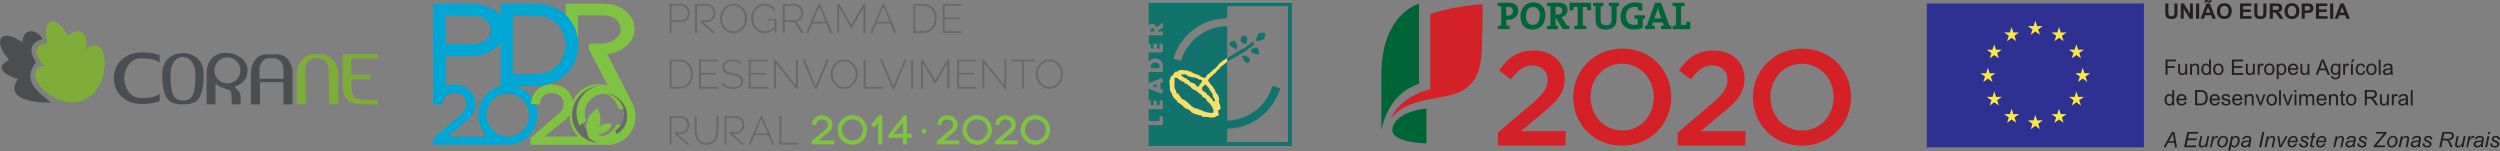 <svg xmlns="http://www.w3.org/2000/svg" id="Layer_2" data-name="Layer 2" viewBox="0 0 1157.7 70.14"><rect x="0" y="0" width="1157.7" height="70.14" fill="#808080" stroke="none"/><defs><style>      .cls-1, .cls-2, .cls-3, .cls-4, .cls-5, .cls-6, .cls-7, .cls-8, .cls-9, .cls-10, .cls-11, .cls-12, .cls-13, .cls-14, .cls-15 {        stroke-width: 0px;      }      .cls-1, .cls-3 {        fill: #68696b;      }      .cls-2 {        fill: #f8df6a;      }      .cls-2, .cls-3, .cls-5, .cls-6, .cls-11, .cls-14 {        fill-rule: evenodd;      }      .cls-4 {        fill: #00a6d4;      }      .cls-5 {        fill: #4b4e51;      }      .cls-6, .cls-15 {        fill: #80c342;      }      .cls-7 {        fill: #fff;      }      .cls-8 {        fill: #d42027;      }      .cls-9 {        fill: #231f20;      }      .cls-10 {        fill: #2e3192;      }      .cls-11 {        fill: #7eac38;      }      .cls-12 {        fill: #f7ec3d;      }      .cls-13 {        fill: #006536;      }      .cls-14 {        fill: #12726c;      }    </style></defs><g id="Layer_1-2" data-name="Layer 1"><path class="cls-8" d="m693.62,61.42l14.94-12.69c1.49-1.24,2.75-2.36,3.78-3.37,1.04-1.01,1.87-1.97,2.51-2.88.64-.91,1.11-1.8,1.39-2.66.29-.87.44-1.79.44-2.79,0-2.14-.67-3.81-2.01-4.98-1.34-1.18-3.01-1.77-4.99-1.77s-3.73.54-5.24,1.61c-1.51,1.08-3.11,2.71-4.8,4.9l-5.39-4.21c1.03-1.45,2.09-2.75,3.16-3.89,1.07-1.15,2.24-2.11,3.5-2.87,1.26-.77,2.65-1.37,4.16-1.79,1.5-.42,3.23-.63,5.17-.63,2.11,0,4.04.31,5.8.93,1.76.62,3.26,1.5,4.53,2.63,1.26,1.14,2.24,2.5,2.95,4.09.7,1.59,1.05,3.36,1.05,5.3v.12c0,1.7-.23,3.24-.68,4.62-.45,1.39-1.15,2.72-2.07,4-.93,1.29-2.11,2.57-3.54,3.87-1.42,1.3-3.09,2.74-4.99,4.31l-8.92,7.44h20.64v6.69h-31.37v-6Z"></path><path class="cls-8" d="m751.16,67.42c-3.35,0-6.41-.59-9.17-1.76-2.77-1.18-5.15-2.78-7.13-4.81-1.98-2.02-3.53-4.39-4.65-7.1-1.12-2.71-1.67-5.59-1.67-8.65v-.12c0-3.06.56-5.94,1.67-8.65,1.12-2.71,2.69-5.08,4.71-7.13,2.02-2.04,4.42-3.67,7.19-4.87,2.77-1.2,5.83-1.8,9.17-1.8s6.41.59,9.17,1.77c2.77,1.18,5.15,2.78,7.13,4.8,1.99,2.02,3.53,4.39,4.65,7.1,1.12,2.71,1.68,5.59,1.68,8.65v.12c0,3.06-.56,5.94-1.68,8.65-1.12,2.71-2.68,5.09-4.71,7.13-2.02,2.05-4.42,3.67-7.19,4.87-2.77,1.2-5.83,1.8-9.18,1.8m.12-7c2.14,0,4.1-.4,5.9-1.21,1.79-.81,3.32-1.9,4.6-3.29,1.28-1.39,2.27-3.01,2.99-4.87.72-1.86,1.08-3.84,1.08-5.95v-.12c0-2.11-.36-4.1-1.08-5.98-.72-1.88-1.73-3.51-3.03-4.9-1.29-1.39-2.85-2.49-4.66-3.32-1.81-.83-3.79-1.24-5.93-1.24s-4.1.4-5.9,1.21c-1.79.81-3.32,1.9-4.6,3.29-1.28,1.38-2.27,3.01-3,4.87-.72,1.86-1.08,3.84-1.08,5.95v.12c0,2.11.36,4.1,1.08,5.98.72,1.89,1.73,3.52,3.02,4.9,1.3,1.38,2.85,2.49,4.66,3.32,1.81.82,3.78,1.24,5.93,1.24Z"></path><path class="cls-8" d="m776.89,61.42l14.95-12.69c1.48-1.24,2.74-2.36,3.78-3.37,1.03-1.01,1.87-1.97,2.51-2.88.64-.91,1.1-1.8,1.39-2.66.29-.87.43-1.79.43-2.79,0-2.14-.67-3.81-2.01-4.98-1.34-1.18-3.01-1.77-4.99-1.77s-3.73.54-5.24,1.61c-1.51,1.08-3.11,2.71-4.81,4.9l-5.4-4.21c1.04-1.45,2.09-2.75,3.17-3.89,1.07-1.15,2.24-2.11,3.5-2.87,1.26-.77,2.65-1.37,4.15-1.79,1.51-.42,3.23-.63,5.18-.63,2.11,0,4.04.31,5.8.93,1.76.62,3.27,1.5,4.53,2.63,1.26,1.14,2.24,2.5,2.94,4.09.71,1.59,1.06,3.36,1.06,5.3v.12c0,1.7-.22,3.24-.68,4.62-.46,1.39-1.15,2.72-2.08,4-.93,1.29-2.11,2.57-3.53,3.87-1.43,1.3-3.09,2.74-4.99,4.31l-8.93,7.44h20.65v6.69h-31.37v-6Z"></path><path class="cls-8" d="m834.42,67.42c-3.35,0-6.41-.59-9.18-1.76-2.77-1.18-5.15-2.78-7.13-4.81-1.99-2.02-3.54-4.39-4.65-7.1-1.12-2.71-1.68-5.59-1.68-8.65v-.12c0-3.06.56-5.94,1.68-8.65,1.11-2.71,2.69-5.08,4.71-7.13,2.02-2.04,4.42-3.67,7.19-4.87,2.77-1.2,5.83-1.8,9.18-1.8s6.4.59,9.17,1.77c2.77,1.18,5.14,2.78,7.13,4.8,1.98,2.02,3.53,4.39,4.65,7.1,1.11,2.71,1.67,5.59,1.67,8.65v.12c0,3.06-.56,5.94-1.67,8.65-1.12,2.71-2.69,5.09-4.71,7.13-2.03,2.05-4.42,3.67-7.2,4.87-2.76,1.2-5.82,1.8-9.17,1.8m.13-7c2.13,0,4.1-.4,5.89-1.21,1.8-.81,3.33-1.9,4.6-3.29,1.28-1.39,2.27-3.01,2.99-4.87.72-1.86,1.08-3.84,1.08-5.95v-.12c0-2.11-.36-4.1-1.08-5.98-.73-1.88-1.73-3.51-3.02-4.9-1.3-1.39-2.85-2.49-4.66-3.32-1.81-.83-3.79-1.24-5.93-1.24s-4.11.4-5.89,1.21c-1.79.81-3.33,1.9-4.6,3.29-1.28,1.38-2.27,3.01-2.99,4.87-.72,1.86-1.08,3.84-1.08,5.95v.12c0,2.11.36,4.1,1.08,5.98.72,1.89,1.73,3.52,3.02,4.9,1.3,1.38,2.85,2.49,4.66,3.32,1.81.82,3.79,1.24,5.93,1.24Z"></path><path class="cls-13" d="m698.31,9.21c-.22,0-.49,0-.78-.03v2.62c.54.03,1.1.12,1.57.21v1.46h-5.49v-1.46c.47-.09,1.03-.18,1.57-.21V2.98c-.54-.04-1.1-.12-1.57-.22v-1.46h1.41c.57,0,2.16-.07,3.43-.07,2.97,0,4.61,1.39,4.61,3.77s-1.8,4.22-4.76,4.22m.04-6.07c-.29,0-.54,0-.81,0v4.06c.24.03.47.06.68.06,1.43-.02,2.42-.81,2.42-2.13,0-1.23-.68-2-2.29-2Zm11.31,10.53c-3.72,0-5.54-2.36-5.54-6.13,0-4.03,2.68-6.44,5.95-6.44s5.54,1.95,5.54,6.12-2.65,6.46-5.96,6.46Zm.2-10.46c-1.68,0-3.23,1.34-3.23,4.07,0,2.58,1.01,4.26,3.19,4.26,1.59,0,3.28-1.23,3.28-4.15,0-2.71-1.15-4.18-3.24-4.18Zm13.79,10.26l-2.98-5.02h-.32v3.35c.35.03.74.09,1.1.2v1.48h-5.02v-1.46c.47-.09,1.03-.18,1.57-.21V2.98c-.54-.04-1.1-.12-1.57-.22v-1.46h1.4c.47,0,2.16-.07,3.66-.07,2.69,0,4.42.93,4.42,3.42,0,1.7-1.16,2.95-2.87,3.31.22.28.43.59.62.88l1.88,2.94c.34.05.77.12,1.19.2v1.49h-3.09Zm-2.4-10.33c-.32,0-.66,0-.9.05v3.52c.16.02.47.03.83.03,1.43,0,2.28-.72,2.28-1.86s-.71-1.74-2.2-1.74Zm13.81,1.58c-.08-.56-.18-1.04-.21-1.5h-1.88v8.57c.54.03,1.1.12,1.57.21v1.46h-5.49v-1.46c.47-.09,1.03-.18,1.57-.21V3.22h-1.86c-.03.46-.13.94-.21,1.5h-1.74V1.29h9.97v3.43h-1.73Zm13.58-1.75v5.83c0,3.23-1.79,4.87-5.03,4.87-3.85,0-4.71-2.09-4.71-4.41V2.98c-.4-.04-.8-.1-1.14-.2v-1.48h4.78v1.48c-.41.11-.88.16-1.3.2v6.13c0,1.54.49,2.62,2.51,2.62,1.8,0,2.57-.76,2.57-2.83V2.98c-.44-.04-.9-.09-1.29-.2v-1.48h4.72v1.48c-.35.09-.72.16-1.12.2Zm12.1,5.79v4.14c-1.21.48-2.72.75-4.2.75-3.84,0-6.12-2.28-6.12-5.99s2.6-6.55,6.75-6.55c1.14,0,2.27.16,3.4.45v3.26h-1.81c-.1-.52-.16-.99-.21-1.47-.48-.13-1.01-.18-1.5-.18-2.36,0-4.07,1.5-4.07,4.26,0,2.59,1.41,4.1,3.88,4.1.57,0,1.08-.07,1.54-.22v-2.54c-.53-.04-1.09-.13-1.54-.24v-1.46h4.91v1.5c-.33.07-.67.13-1.01.18Zm8.47,4.7v-1.46c.38-.07.87-.16,1.28-.2l-.52-1.44h-4.44l-.51,1.44c.42.03.91.12,1.29.2v1.46h-4.58v-1.46c.29-.09.65-.16.95-.18l3.72-10.53h2.87l3.79,10.53c.3.02.67.09.96.18v1.46h-4.8Zm-.9-7.92c-.23-.67-.41-1.24-.56-1.91h-.02c-.15.61-.32,1.32-.58,2l-1.05,2.91h3.28l-1.08-3Zm6.25,7.92v-1.46c.47-.09,1.03-.18,1.57-.21V2.98c-.54-.04-1.1-.12-1.57-.22v-1.46h5.49v1.46c-.47.09-1.03.18-1.57.22v8.57h2.33c.04-.44.12-.96.22-1.49h1.73v3.42h-8.19Z"></path><path class="cls-13" d="m657.11,1.61c-10.74,4.25-17.42,15.45-17.42,32.7v26.19s2.2-16.84,17.42-21.68V1.61Z"></path><path class="cls-8" d="m662.3,41.41c-6.24,1.25-15.38,6.25-18.07,13.29,13.39-16.26,40.73-.55,41.94-31.13.38-9.68.42-21.61.42-21.61-14.27.8-24.29,4.6-24.29,4.6v34.85Z"></path><path class="cls-13" d="m660.56,50.24s-14.54,1.18-15.77,9.48c-.97,6.49,15.77,6.66,15.77,6.66v-16.13Z"></path><path class="cls-15" d="m263.69,53.36c-.64.94-1.48,1.8-2.52,2.54-3.87,3.26-4.89,3.97-8.84,7.3h15.43c-.35-.35-.68-.72-.99-1.1-1.84-2.37-3.03-5.41-3.08-8.74m26.26-2.66l-3.54-.31c-.86-3.6-3.3-6.09-6.49-7.02-2.01.03-3.98.69-5.62,2.01-3.13,2.53-4.42,6.28-2.92,10.43l-2.67,2.16c.3.56.64,1.08,1.03,1.57.59.75,1.3,1.42,2.09,1.96-1.91-7.45,4.81-11.46,4.81-11.46,1.83,3.45,1.7,6.31.84,8.53,2.47-1.89,5.93-1.25,5.93-1.25-1.04,4.25-4.84,4.78-6.83,4.74.79.41,1.59.71,2.4.9,2.82-.52,5.19-2.3,6.56-5.36l3.9.34c.52-1.03.83-2.23.92-3.45.09-1.26-.04-2.55-.42-3.8Zm-40.18-2.26l-4.11-.32c.7-4.96,3.99-9.01,9.7-9.01s9.16,3.54,9.83,7.58c.84-1.68,1.98-3.16,3.3-4.37,2.6-2.32,6.09-3.61,9.79-3.29.8.07,1.56.2,2.3.4.28.01.55.03.82.06l-8.75-16.71v-2.56h5.63c5.4,0,9.17-3.36,9.17-6.62s-2.67-6.46-8.07-6.46h-11.71v12.1c-.35-4.57-2.26-9.03-5.72-12.31V1.73h17.43c9.66,0,14.48,5.98,14.48,11.9,0,5.28-4.97,10.4-12.59,11.53l10.84,21.15c1.66,2.68,2.33,5.76,2.14,8.67-.25,3.47-1.87,6.82-4.76,9.16-2.54,2.05-5.51,3.01-8.51,2.92h-2.86c-.69.06-1.39.06-2.1,0h-30.37v-3.1l12.87-11.11c4.27-3.13,3.21-9.72-3.17-9.72-3.37,0-5.13,2.22-5.6,5.32Z"></path><path class="cls-3" d="m285.35,62.16l-.48-1.57c3.62-2.58,4.9-6.65,3.69-10.61-.76-2.5-2.56-4.45-4.82-5.56-1.18-.58-2.47-.95-3.81-1.05.5-.01,1.01.02,1.51.09,2.49.34,4.89,1.56,6.69,3.78,1.75,2.16,2.45,4.76,2.26,7.26-.19,2.5-1.32,4.9-3.35,6.54-.54.43-1.1.8-1.69,1.11m-10.33-22.05c1.12-.34,2.26-.54,3.38-.6-2.34.28-4.63,1.18-6.58,2.76-4.87,3.93-6.2,10.12-3.46,15.98l1.37-1.11c.46,1.02,1.08,1.94,1.83,2.73.13,1.27.51,2.65,1.23,4.15,1.22.92,2.52,1.64,3.85,2.14-5.37-.53-9.59-3.9-11.19-9.14-1.09-3.55-.51-7.24,1.18-10.25,1.75-2.98,4.63-5.5,8.39-6.65Z"></path><path class="cls-4" d="m237.56,34.29h9.97c9.52,0,14.34-6.75,14.34-13.5s-4.82-13.56-14.34-13.56h-9.97v27.06Zm-19.27-13.84c5.95,0,8.89-3.28,8.89-6.57s-2.94-6.62-8.89-6.62h-11.88v13.19h11.88Zm20.14,19.34c2.48.62,4.69,1.92,6.45,3.68.55.57,1.06,1.19,1.52,1.85-.34.89-.58,1.83-.72,2.81l2.3.18c.59,1.53.91,3.18.91,4.92,0,3.82-1.58,7.25-4.01,9.75-2.32,2.35-5.44,3.85-8.92,4.06l-.84.03h-34.52v-3.1l12.87-11.11c4.26-3.13,3.21-9.72-3.17-9.72-3.37,0-5.13,2.22-5.6,5.32l-4.11-.32V1.73h17.17c6.95,0,11.62,2.27,14.02,5.63V1.73h15.75c6.27,0,11.08,2.07,14.44,5.24,3.47,3.28,5.38,7.73,5.72,12.31.04.5.06,1.01.06,1.51,0,9.53-6.76,19-20.22,19h-9.11Zm-13.04,3.68c1.73-1.75,3.96-3.06,6.43-3.68l-.03-20.18c-2.4,3.66-7.07,6.38-14.02,6.38h-11.35v13.86c1.14-.47,2.43-.73,3.89-.73,10.37,0,13.19,11.55,5.79,16.79-3.88,3.25-4.89,3.97-8.84,7.3h18.38l-.23-.23c-2.43-2.5-4.01-5.94-4.01-9.75s1.58-7.24,4.01-9.75Zm16.71,2.78c-1.81-1.81-4.32-2.93-6.98-2.93s-5.13,1.12-6.91,2.93c-1.78,1.77-2.89,4.24-2.89,6.98s1.12,5.21,2.89,6.98c1.78,1.81,4.24,2.93,6.91,2.93s5.17-1.12,6.98-2.93c1.74-1.77,2.86-4.2,2.86-6.98s-1.12-5.2-2.86-6.98Z"></path><path class="cls-3" d="m310.03,41.07v-13.48h4.48c1.06,0,1.99.18,2.79.53.81.35,1.48.83,2.01,1.44.53.61.93,1.32,1.2,2.15.26.81.4,1.68.4,2.6,0,1.03-.15,1.95-.45,2.79-.29.82-.72,1.53-1.27,2.13-.55.58-1.23,1.04-2.03,1.36-.79.32-1.66.48-2.64.48h-4.48Zm9.91-6.76c0-.85-.12-1.63-.36-2.33-.24-.72-.59-1.34-1.06-1.86-.46-.52-1.02-.93-1.69-1.22-.67-.29-1.44-.43-2.32-.43h-3.51v11.73h3.51c.89,0,1.66-.15,2.33-.44.69-.31,1.25-.72,1.71-1.26.46-.53.8-1.15,1.03-1.86.24-.72.36-1.5.36-2.34Z"></path><polygon class="cls-3" points="332.64 40.19 332.64 41.07 323.66 41.07 323.66 27.59 332.47 27.59 332.47 28.46 324.63 28.46 324.63 33.76 331.48 33.76 331.48 34.59 324.63 34.59 324.63 40.19 332.64 40.19"></polygon><path class="cls-3" d="m342.97,29.83c-.88-.97-2.11-1.46-3.7-1.46-1.32,0-2.28.25-2.89.76-.6.49-.89,1.17-.89,2.01,0,.43.07.79.23,1.08.15.29.39.54.7.74.33.19.74.36,1.24.51.51.14,1.1.28,1.78.42.73.15,1.39.32,1.97.51.58.18,1.08.4,1.48.68.42.28.74.62.95,1.02.23.4.34.91.34,1.5s-.12,1.11-.36,1.56c-.23.44-.56.81-.99,1.12-.42.29-.92.51-1.52.66-.58.15-1.23.23-1.95.23-2.1,0-3.88-.67-5.33-2.01l.51-.78c.57.59,1.27,1.07,2.09,1.42.82.34,1.75.51,2.77.51,1.18,0,2.1-.22,2.75-.65.67-.43,1-1.08,1-1.95,0-.44-.09-.82-.27-1.12-.16-.32-.42-.59-.78-.81-.36-.23-.8-.42-1.33-.59-.52-.16-1.14-.32-1.84-.47-.72-.15-1.36-.31-1.92-.47-.55-.18-1.01-.39-1.39-.65-.38-.27-.66-.58-.85-.95-.19-.37-.29-.83-.29-1.39,0-.61.12-1.14.34-1.61.24-.47.57-.86.99-1.18.42-.33.92-.58,1.5-.74.58-.16,1.23-.25,1.94-.25.87,0,1.65.13,2.33.4.68.25,1.3.64,1.86,1.18l-.49.76Z"></path><polygon class="cls-3" points="355.66 40.19 355.66 41.07 346.68 41.07 346.68 27.59 355.49 27.59 355.49 28.46 347.65 28.46 347.65 33.76 354.51 33.76 354.51 34.59 347.65 34.59 347.65 40.19 355.66 40.19"></polygon><polygon class="cls-3" points="359.33 29.41 359.33 41.07 358.36 41.07 358.36 27.59 359.1 27.59 368.55 39.45 368.55 27.61 369.52 27.61 369.52 41.07 368.63 41.07 359.33 29.41"></polygon><polygon class="cls-3" points="372.6 27.59 377.74 39.85 382.87 27.59 383.89 27.59 378.18 41.07 377.3 41.07 371.59 27.59 372.6 27.59"></polygon><path class="cls-3" d="m390.92,41.16c-.94,0-1.79-.19-2.56-.59-.77-.39-1.44-.91-1.99-1.54-.56-.63-.99-1.36-1.29-2.18-.31-.82-.46-1.66-.46-2.53s.16-1.76.48-2.58c.33-.82.77-1.55,1.33-2.19.57-.63,1.24-1.13,2.01-1.5.77-.38,1.61-.57,2.51-.57s1.79.2,2.56.61c.77.39,1.43.91,1.97,1.56.56.64.99,1.38,1.29,2.2.31.81.46,1.63.46,2.46,0,.91-.17,1.78-.49,2.6-.32.82-.76,1.55-1.33,2.18-.56.62-1.22,1.12-1.99,1.51-.76.36-1.59.55-2.48.55m-5.34-6.84c0,.77.13,1.52.38,2.24.27.71.63,1.34,1.1,1.9.48.54,1.05.98,1.69,1.31.65.33,1.38.49,2.16.49s1.53-.17,2.18-.51c.66-.34,1.22-.79,1.69-1.35.47-.57.83-1.21,1.08-1.91.25-.71.38-1.43.38-2.17s-.13-1.51-.4-2.22c-.27-.72-.64-1.36-1.12-1.9-.47-.56-1.03-1-1.69-1.33-.65-.33-1.35-.5-2.12-.5-.81,0-1.54.17-2.21.51-.65.34-1.22.8-1.68,1.37-.46.56-.81,1.19-1.07,1.9-.25.71-.38,1.43-.38,2.16Z"></path><polygon class="cls-3" points="399.92 41.07 399.92 27.59 400.88 27.59 400.88 40.19 408.93 40.19 408.93 41.07 399.92 41.07"></polygon><polygon class="cls-3" points="408.55 27.59 413.7 39.85 418.82 27.59 419.85 27.59 414.14 41.07 413.26 41.07 407.55 27.59 408.55 27.59"></polygon><rect class="cls-1" x="421.92" y="27.61" width=".97" height="13.46"></rect><polygon class="cls-3" points="438.66 41.07 438.66 29.41 433.35 38.5 432.74 38.5 427.42 29.41 427.42 41.07 426.46 41.07 426.46 27.59 427.42 27.59 433.04 37.23 438.66 27.59 439.63 27.59 439.63 41.07 438.66 41.07"></polygon><polygon class="cls-3" points="452.18 40.19 452.18 41.07 443.2 41.07 443.2 27.59 452.01 27.59 452.01 28.46 444.17 28.46 444.17 33.76 451.02 33.76 451.02 34.59 444.17 34.59 444.17 40.19 452.18 40.19"></polygon><polygon class="cls-3" points="455.84 29.41 455.84 41.07 454.87 41.07 454.87 27.59 455.61 27.59 465.07 39.45 465.07 27.61 466.04 27.61 466.04 41.07 465.15 41.07 455.84 29.41"></polygon><polygon class="cls-3" points="479.06 28.46 474.12 28.46 474.12 41.07 473.16 41.07 473.16 28.46 468.22 28.46 468.22 27.59 479.06 27.59 479.06 28.46"></polygon><path class="cls-3" d="m485.99,41.16c-.94,0-1.79-.19-2.56-.59-.77-.39-1.44-.91-1.99-1.54-.56-.63-.99-1.36-1.29-2.18-.3-.82-.46-1.66-.46-2.53s.16-1.76.48-2.58c.33-.82.77-1.55,1.32-2.19.57-.63,1.24-1.13,2.01-1.5.77-.38,1.61-.57,2.51-.57s1.79.2,2.56.61c.77.39,1.43.91,1.97,1.56.56.64.99,1.38,1.29,2.2.3.81.45,1.63.45,2.46,0,.91-.16,1.78-.49,2.6-.31.82-.76,1.55-1.33,2.18-.56.62-1.22,1.12-1.99,1.51-.76.36-1.59.55-2.49.55m-5.34-6.84c0,.77.13,1.52.38,2.24.26.71.63,1.34,1.1,1.9.48.54,1.04.98,1.69,1.31.66.33,1.38.49,2.16.49s1.54-.17,2.18-.51c.66-.34,1.22-.79,1.69-1.35.47-.57.83-1.21,1.08-1.91.25-.71.38-1.43.38-2.17s-.13-1.51-.4-2.22c-.27-.72-.64-1.36-1.12-1.9-.47-.56-1.03-1-1.69-1.33-.65-.33-1.36-.5-2.13-.5-.81,0-1.55.17-2.2.51-.66.34-1.22.8-1.69,1.37-.45.56-.81,1.19-1.06,1.9-.25.71-.38,1.43-.38,2.16Z"></path><path class="cls-3" d="m310.03,15.3V1.82h5.54c.57,0,1.09.12,1.58.36.48.24.89.56,1.23.97.35.39.63.84.81,1.35.2.49.3.99.3,1.5,0,.54-.1,1.07-.29,1.58-.18.51-.44.96-.78,1.35-.33.39-.73.71-1.2.95-.46.23-.97.34-1.54.34h-4.71v5.09h-.97Zm.97-5.98h4.65c.44,0,.84-.09,1.19-.26.35-.19.66-.44.89-.74.25-.32.44-.67.57-1.06.14-.41.21-.83.21-1.25s-.08-.86-.25-1.25c-.15-.41-.37-.76-.65-1.06-.27-.3-.58-.55-.95-.72-.35-.18-.73-.26-1.14-.26h-4.54v6.62Z"></path><path class="cls-3" d="m339.68,15.39c-.94,0-1.79-.19-2.56-.59-.77-.39-1.44-.9-1.99-1.54-.56-.63-.99-1.36-1.29-2.18-.3-.82-.46-1.66-.46-2.53s.16-1.76.48-2.58c.32-.82.77-1.55,1.33-2.18.57-.63,1.24-1.14,2.01-1.5.77-.38,1.61-.57,2.51-.57s1.79.2,2.56.61c.77.39,1.43.91,1.97,1.56.56.65.99,1.38,1.29,2.2.31.81.46,1.63.46,2.46,0,.91-.16,1.78-.49,2.6-.32.82-.76,1.55-1.33,2.18-.56.62-1.22,1.12-1.99,1.5-.76.37-1.59.55-2.49.55m-5.33-6.83c0,.78.12,1.52.38,2.24.26.71.63,1.34,1.1,1.9.48.54,1.05.98,1.69,1.31.66.33,1.38.49,2.16.49s1.54-.17,2.18-.51c.66-.34,1.22-.79,1.69-1.35.47-.57.82-1.21,1.08-1.92.25-.71.38-1.43.38-2.17s-.13-1.51-.4-2.22c-.26-.72-.64-1.35-1.12-1.9-.47-.55-1.03-1-1.69-1.33-.65-.33-1.36-.5-2.13-.5-.81,0-1.54.17-2.2.51-.66.34-1.22.8-1.69,1.37-.46.56-.81,1.19-1.06,1.9-.26.71-.38,1.43-.38,2.16Z"></path><path class="cls-3" d="m358.64,13.21c-1.3,1.45-2.81,2.18-4.52,2.18-.91,0-1.76-.19-2.55-.59-.77-.39-1.44-.91-1.99-1.56-.56-.65-.99-1.38-1.31-2.2-.32-.82-.48-1.66-.48-2.5,0-.89.15-1.74.46-2.56.32-.82.75-1.55,1.29-2.18.55-.63,1.21-1.14,1.95-1.5.76-.38,1.59-.57,2.49-.57.68,0,1.29.07,1.82.23.54.14,1.03.34,1.44.61.42.25.78.56,1.08.93.32.36.58.75.8,1.18l-.77.47c-.47-.89-1.08-1.52-1.84-1.92-.74-.41-1.59-.61-2.54-.61-.79,0-1.51.17-2.16.51-.63.34-1.18.79-1.63,1.35-.46.56-.8,1.19-1.04,1.9-.24.71-.36,1.44-.36,2.18,0,.8.14,1.56.42,2.28.28.71.66,1.34,1.14,1.88.49.55,1.07.98,1.73,1.31.66.32,1.36.47,2.13.47.82,0,1.6-.19,2.32-.57.73-.38,1.45-.97,2.15-1.79v-2.62h-3.06v-.78h3.91v6.55h-.85v-2.09Z"></path><path class="cls-3" d="m362.44,15.3V1.82h5.62c.57,0,1.09.12,1.58.36.48.24.89.56,1.23.97.34.39.61.84.8,1.35.21.49.31.99.31,1.5s-.08.97-.23,1.44c-.15.46-.37.87-.64,1.23-.28.37-.61.67-1.01.91-.39.24-.82.4-1.29.47l3.36,5.24h-1.12l-3.27-5.09h-4.36v5.09h-.97Zm.97-5.98h4.72c.43,0,.82-.1,1.18-.29.36-.19.66-.44.91-.74.26-.32.45-.67.57-1.06.14-.41.21-.82.21-1.24s-.08-.84-.25-1.23c-.15-.4-.37-.76-.65-1.06-.26-.31-.58-.55-.95-.72-.35-.19-.74-.29-1.16-.29h-4.59v6.62Z"></path><path class="cls-3" d="m373.28,15.3l5.73-13.48h.8l5.74,13.48h-1.05l-1.88-4.44h-6.43l-1.88,4.44h-1.03Zm6.13-12.3l-3,7.06h5.94l-2.94-7.06Z"></path><polygon class="cls-3" points="399.86 15.3 399.86 3.64 394.54 12.74 393.93 12.74 388.62 3.64 388.62 15.3 387.65 15.3 387.65 1.82 388.62 1.82 394.24 11.46 399.86 1.82 400.82 1.82 400.82 15.3 399.86 15.3"></polygon><path class="cls-3" d="m402.95,15.3l5.73-13.48h.8l5.73,13.48h-1.05l-1.88-4.44h-6.43l-1.88,4.44h-1.02Zm6.13-12.3l-3,7.06h5.94l-2.94-7.06Z"></path><path class="cls-3" d="m422.88,15.3V1.82h4.48c1.06,0,1.99.18,2.79.53.81.35,1.48.84,2.01,1.45.53.6.93,1.32,1.2,2.14.26.81.4,1.68.4,2.6,0,1.02-.15,1.96-.46,2.79-.29.82-.72,1.53-1.27,2.12-.55.58-1.23,1.04-2.03,1.37-.78.32-1.66.48-2.64.48h-4.48Zm9.91-6.76c0-.85-.12-1.63-.36-2.34-.24-.72-.59-1.34-1.06-1.86-.45-.52-1.02-.92-1.68-1.21-.67-.29-1.45-.44-2.32-.44h-3.51v11.73h3.51c.88,0,1.66-.15,2.34-.44.68-.3,1.25-.72,1.71-1.25.45-.53.8-1.15,1.02-1.86.24-.72.36-1.5.36-2.33Z"></path><polygon class="cls-3" points="445.49 14.43 445.49 15.3 436.51 15.3 436.51 1.82 445.31 1.82 445.31 2.69 437.47 2.69 437.47 7.99 444.33 7.99 444.33 8.83 437.47 8.83 437.47 14.43 445.49 14.43"></polygon><path class="cls-1" d="m322.8,2.69v12.61h-.97V1.82h5.54c.57,0,1.09.12,1.58.36.48.24.89.56,1.24.97.35.39.62.84.82,1.35.2.49.3.99.3,1.5,0,.54-.09,1.07-.29,1.58-.18.51-.44.96-.78,1.35-.33.39-.73.71-1.2.95-.45.23-.97.34-1.54.34h-1.87l5.71,5.07h-1.3l-5.7-5.07-.03-.89h3.15c.44,0,.84-.09,1.2-.26.35-.19.65-.44.89-.74.25-.32.44-.67.57-1.06.14-.41.21-.83.21-1.25s-.08-.86-.25-1.25c-.15-.41-.37-.76-.64-1.06-.27-.3-.58-.55-.95-.72-.36-.18-.74-.26-1.14-.26h-4.54Z"></path><path class="cls-3" d="m327.14,66.15c.89,0,1.63-.17,2.21-.5.59-.34,1.07-.78,1.41-1.32.35-.55.59-1.17.72-1.86.15-.7.22-1.4.22-2.1v-6.64h.95v6.64c0,.88-.1,1.72-.3,2.53-.19.81-.5,1.52-.93,2.14-.44.61-1,1.09-1.71,1.45-.69.36-1.55.54-2.56.54s-1.92-.19-2.62-.56c-.71-.38-1.28-.89-1.71-1.51-.42-.63-.73-1.34-.91-2.14-.17-.79-.26-1.61-.26-2.45v-6.64h.95v6.64c0,.73.07,1.44.2,2.14.15.69.4,1.32.74,1.86.35.53.81.97,1.39,1.3.58.33,1.31.48,2.19.48"></path><path class="cls-3" d="m346.6,66.93l5.61-13.19h.78l5.61,13.19h-1.02l-1.84-4.35h-6.3l-1.84,4.35h-1Zm6-12.04l-2.93,6.91h5.82l-2.88-6.91Z"></path><polygon class="cls-3" points="360.93 66.93 360.93 53.73 361.87 53.73 361.87 66.08 369.75 66.08 369.75 66.93 360.93 66.93"></polygon><path class="cls-1" d="m310.98,54.59v12.34h-.95v-13.19h5.43c.55,0,1.07.12,1.54.35.47.24.87.55,1.21.95.35.38.61.82.8,1.32.2.48.3.97.3,1.47,0,.53-.09,1.04-.28,1.54-.17.5-.43.94-.76,1.32-.32.38-.71.69-1.17.93-.45.22-.95.34-1.51.34h-1.83l5.58,4.95h-1.28l-5.58-4.95-.03-.88h3.08c.43,0,.82-.09,1.17-.26.35-.18.64-.43.87-.72.25-.31.43-.66.56-1.04.14-.4.2-.81.2-1.23s-.08-.84-.24-1.23c-.15-.4-.36-.74-.63-1.04-.26-.3-.57-.54-.93-.7-.35-.18-.72-.26-1.11-.26h-4.44Z"></path><path class="cls-1" d="m336.41,54.59v12.34h-.95v-13.19h5.43c.56,0,1.07.12,1.54.35.47.24.87.55,1.2.95.35.38.61.82.8,1.32.2.48.3.97.3,1.47,0,.53-.09,1.04-.28,1.54-.17.5-.43.94-.76,1.32-.32.38-.71.69-1.17.93-.45.22-.95.34-1.51.34h-1.83l5.58,4.95h-1.27l-5.58-4.95-.03-.88h3.08c.43,0,.82-.09,1.17-.26.35-.18.64-.43.87-.72.25-.31.43-.66.56-1.04.14-.4.2-.81.2-1.23s-.08-.84-.24-1.23c-.15-.4-.36-.74-.63-1.04-.26-.3-.57-.54-.93-.7-.35-.18-.72-.26-1.12-.26h-4.44Z"></path><path class="cls-6" d="m377.86,57.87c.23-1.49,1.09-2.56,2.74-2.56,3.12,0,3.64,3.18,1.53,4.69h.02l-6.3,5.36v1.49h10.39v-1.85h-7.13c1.93-1.61,2.43-1.95,4.33-3.53,3.62-2.53,2.24-8.09-2.83-8.09-2.8,0-4.33,1.95-4.67,4.35l1.93.15Z"></path><path class="cls-6" d="m399.6,60.15c0,1.38-.56,2.58-1.42,3.46-.9.9-2.15,1.45-3.46,1.45s-2.54-.55-3.42-1.45c-.88-.88-1.44-2.11-1.44-3.46s.56-2.58,1.44-3.47c.88-.9,2.1-1.45,3.42-1.45s2.57.55,3.46,1.45c.86.88,1.42,2.09,1.42,3.47m-11.69,0c0,1.9.78,3.6,1.99,4.84,1.22,1.26,2.95,2.03,4.82,2.03s3.6-.76,4.84-2.03c1.21-1.24,1.99-2.95,1.99-4.84s-.78-3.6-1.99-4.84c-1.24-1.24-2.95-2.03-4.84-2.03s-3.6.79-4.82,2.03c-1.21,1.25-1.99,2.95-1.99,4.84Z"></path><polygon class="cls-6" points="408.54 66.85 408.54 53.4 406.98 53.4 403.25 57.84 404.81 58.93 406.62 57.09 406.62 66.85 408.54 66.85"></polygon><path class="cls-6" d="m411.39,62.47v1.36h6.68v3.02h1.92v-3.02h2.23v-1.87h-2.23v-8.5h-1.49l-7.1,9.02Zm2.53-.48l4.19-5.19v5.19h-4.19Z"></path><path class="cls-6" d="m427.8,59.69c-.59,0-1.07.44-1.07,1.11,0,.55.48,1.09,1.07,1.09.67,0,1.13-.54,1.13-1.09,0-.67-.46-1.11-1.13-1.11"></path><path class="cls-6" d="m457.38,60.15c0,1.38-.56,2.58-1.42,3.46-.9.9-2.14,1.45-3.47,1.45s-2.55-.55-3.43-1.45c-.88-.88-1.44-2.11-1.44-3.46s.56-2.58,1.44-3.47c.88-.9,2.1-1.45,3.43-1.45s2.56.55,3.47,1.45c.86.88,1.42,2.09,1.42,3.47m-11.69,0c0,1.9.79,3.6,1.99,4.84,1.23,1.26,2.95,2.03,4.82,2.03s3.6-.76,4.84-2.03c1.21-1.24,1.99-2.95,1.99-4.84s-.79-3.6-1.99-4.84c-1.24-1.24-2.95-2.03-4.84-2.03s-3.6.79-4.82,2.03c-1.2,1.25-1.99,2.95-1.99,4.84Z"></path><path class="cls-6" d="m435.84,57.87c.23-1.49,1.09-2.56,2.74-2.56,3.12,0,3.64,3.18,1.53,4.69h.02l-6.3,5.36v1.49h10.38v-1.85h-7.13c1.94-1.61,2.43-1.95,4.32-3.53,3.62-2.53,2.24-8.09-2.83-8.09-2.79,0-4.32,1.95-4.67,4.35l1.93.15Z"></path><path class="cls-6" d="m462.81,57.87c.23-1.49,1.09-2.56,2.74-2.56,3.12,0,3.64,3.18,1.53,4.69h.02l-6.3,5.36v1.49h10.38v-1.85h-7.13c1.93-1.61,2.43-1.95,4.33-3.53,3.61-2.53,2.24-8.09-2.84-8.09-2.8,0-4.33,1.95-4.67,4.35l1.93.15Z"></path><path class="cls-6" d="m484.36,60.15c0,1.38-.55,2.58-1.41,3.46-.9.9-2.15,1.45-3.46,1.45s-2.55-.55-3.43-1.45c-.88-.88-1.44-2.11-1.44-3.46s.56-2.58,1.44-3.47c.88-.9,2.1-1.45,3.43-1.45s2.56.55,3.46,1.45c.86.88,1.41,2.09,1.41,3.47m-11.69,0c0,1.9.79,3.6,1.99,4.84,1.23,1.26,2.95,2.03,4.82,2.03s3.6-.76,4.84-2.03c1.21-1.24,1.99-2.95,1.99-4.84s-.78-3.6-1.99-4.84c-1.24-1.24-2.95-2.03-4.84-2.03s-3.6.79-4.82,2.03c-1.2,1.25-1.99,2.95-1.99,4.84Z"></path><path class="cls-14" d="m531.93,11.76c.57-.38.68-.66,1.71-.66,1.32,0,1.57.73,1.98,1.58l2.88-2.2.02,2.14c0,.33-2.41,1.48-2.7,1.91h2.7v1.84h-6.59v3.89h.99v2.24h1.25v-2.17h1.58v2.17h1.25v-2.24h1.51v4.02h-6.59v4.41c.35-.26.55-.8,1.22-1.15.53-.28,1.04-.49,1.81-.49,1.84,0,3.56,1.56,3.56,3.29v2.96h-6.59v5.27l6.06-2.5.76,1.95-1.41.44v2.67s1.38.45,1.38.45l-.68,1.91-6.11-2.43v5.4h.99v2.24h1.25v-2.11h1.58v2.11h1.25v-2.24h1.51v4.08h-6.59v5.53h5.07v-2.24h1.51v4.08h-6.59v9.68h66.34V1.02h-66.34v10.74Zm36.36,16.93c.25-.17.51-.46.77-.62.3-.18.57-.27.85-.46.43-.29.38-.26.89-.42.4-.13.48-.35.8-.52.39-.2.42-.25.88-.44.28-.11.41-.39.76-.56.31-.16.58-.26.89-.43.33-.17.45-.41.8-.52,1.04-.33,2.4-1.41,3.13-2.14,1-1,2.69-.89,2.69-2.59,0-.15-.27-.46-.46-.46-.71,0-1.19.43-1.53.84-.35.42-.82.71-1.29,1.02-.61.41-2.17,1.63-2.98,1.63-.49.33-1.02.64-1.53.97-.5.33-.98.71-1.46,1.04-.17.11-.26.15-.44.22-.19.08-.18.13-.36.24-.21.13-.6.27-.85.4-.59.3-1,.58-1.56.88v-14.56h-1.19c-2.57,0-5.52.9-7.38,1.65-2.31.94-3.78,2-5.64,3.39-1.41,1.05-3.28,3.24-4.28,4.74-.73,1.09-2.74,4.7-2.86,6.17l-3.56-.93c.57-2.45,2.14-5.42,3.38-7.28,1.36-2.04,3.16-4.05,5.06-5.55,2.12-1.68,3.94-2.87,6.64-3.96,2.09-.85,5.82-1.91,8.7-1.91h1.12V2.86h28.13v62.91h-28.13v-6.26h1.38c1.21,0,3.52-.46,4.56-.71,1.38-.33,2.68-.79,3.89-1.31,2.37-1.01,4.65-2.44,6.48-3.99,1.93-1.63,3.49-3.42,4.92-5.56.75-1.13,1.28-2.11,1.9-3.37.27-.56,1.37-3.21,1.37-3.83-.89-.02-2.73-.92-3.49-.92-.14,0-.54,1.42-.64,1.67-.23.57-.43,1.08-.69,1.61-.54,1.1-1.03,1.92-1.64,2.91-1.03,1.67-2.83,3.52-4.33,4.76-1.66,1.38-3.57,2.56-5.73,3.43-1.8.73-5.01,1.63-7.46,1.63h-.53v-27.14Z"></path><path class="cls-2" d="m568.29,28.69v-1.91c-.68.18-.29.53-1.15.82-.57.19-.75.43-1.11.81-.21.22-.23.25-.54.38-.38.16-.14.22-.55.43-.4.21-.61.71-.92,1.06-.3.35-.57.7-.93.98-.56.43-.26.45-1.08.9-.41.22-.59.66-.96.95-.25.2-.33.15-.58.41-.14.15-.32.41-.43.56l-.31.02-.94.77v.39c-.16.06-.69.79-.92.79-.67,0-.68-.14-1.05-.4-.92,0-1.05-.47-1.67-.9-.27-.18-1.57-.54-2.02-.55-.1-.42-.42-.53-.92-.53h-.26c-.05-.58-.79-.66-1.45-.66-.39-.26-.83-.58-1.4-.48-.51.09-.39.03-.84.02-.28-.01-.77-.2-.79-.16l-1.32.09c-.27.03-.57.39-.79.53-.49.32-.45.13-1.06.13-.2.57-.99.93-.99,1.25v.46c-.61.14-1.03.37-1.23.95-.06.18-.49,1.71-.49,1.75v.92c0,.42.13.5.13.92,0,.2-.03.24-.07.4.07.13.13.19.13.4,0,1.34-.09,2.27.86,2.9,0,.44.07.76.29,1.02.28.34.2.58.48.91.43.51.76,1.01,1.36,1.34.57.32-.06.87,1.3,1.4.86.33.61.81,1.71,1.07l-.06.24,1.37,1.2c.68,0,1.79.72,2.17,1.06.43.38.19.65.8.85.53.17.65.31,1.12.53.49.22.89.14,1.35.3.56.19.45.37,1.28.37.66,0,.54.35,1.03.62.57.31.69.11,1.41.11l.39.02,1.85.24c.1.07.14.15.26.11l1.85-.23,1.18-.67h.33c.55-.37.31-1.25,0-1.71l.08-.92c.57-.05,1.05-.39,1.05-.99v-.26c0-.32-.39-.81-.39-1.71-.14-.2-.4-.46-.4-.79,0-.27.14-.28.13-.79,0-.41-.07-.51-.07-.92,0-.61,0-.35-.22-.7-.15-.23-.12-.53-.24-.75-.44-.83-1.38-1.16-1.38-2.44-.26-.39-.64-.61-.84-1.07-.38-.91-.39-.53-.83-1.08-.26-.32-1.56-1.94-1.56-2.26v-.2c.3-.11.36-.27.47-.58.11-.29.4-.24.55-.5.43-.72.75-.54,1.12-1.05.46-.64.53-.58,1.09-1.02.75-.61.5-.61,1-1.17.2-.22,1.1-.94,1.13-.98.27-.47.56-.88,1-1.17.39-.26.96-.54,1.22-.88.21-.27.89-.83,1.24-.93Zm-24.37,8.23v-.99l.92.08c.31.19.38.1.69.41.2.21.31.34.54.51.31.22.45.18.78.34.26.13.34.35.56.5h.53l.59.4c0,.63.36.65.99.65.3.2.49.47.91.74.45.29.54.23.91.67.36.42.2.54.8.85.47.25.58.38.97.61.39.23.7.2,1.12.52.22.17.54.57.78.8.5.48,1.7.84,1.7,1.53v.2c.54.13,1.29.92,1.58.92h.2c.17.72.15.82.61,1.3.27.28.61.8,1.1.81.24,1.01.98,1.02,1.24,2.06.12.47.37.69.49,1.16.12.49-.2.8-.21,1.27-.57.13-2.85-.14-3.23-.4h-.33l-.25-.28h-.67c-.45-.29-.76-.49-1.32-.71-.26-.1-.53-.11-.79-.19-.29-.09-.38-.25-.59-.4-1.01,0-1.76-.2-2.11-.86-.73,0-.64-.33-1.07-.71-.27-.24-.67-.69-.9-.82-.45-.24-.39-.59-.93-.78-.55-.2-.28-.53-.91-.8-.42-.18-.89-.22-1.25-.53-.56-.48-.36-.53-.72-.99-.17-.22-.31-.25-.46-.4-.2-.19-.09-.35-.27-.59-.42-.59-.32-.47-1.07-.64-.13-.58-.16-.93-.42-1.43-.23-.47-.53-.63-.57-1.27-.07-1.12.07-2.36.07-3.56Zm3.76-2.39l.92-.1h.07c.25-.01.27.02.33.18h.46l.89.83.49-.04c.69.46,3.02.52,3.31.71.37.24.79.67,1.3.74.66.08,1.18.04,1.18.79,0,.13-.31.54-.4.72-.29.6-.15.25-.56.56-.41.31-.35,1.28-.89,1.28-.02,0-.88-.59-.93-.65-.29-.33-.12-.51-.65-.87-.23,0-1.86-.58-1.96-.67-.22-.19-.48-.61-.62-.7-.23-.15-.54-.32-.76-.49-.29-.22-.29-.46-.7-.61-.39-.14-.75-.06-.97-.35-.5-.67-.28-.17-.75-.56-.21-.18-.49-.42-.56-.7.17-.08.4-.13.66-.13l.14.04Zm9.02,5.95c0-.3.18-.11.38-.28.11-.1.13-.3.24-.41.22-.22.58-.26.69-.56h.46c.1.44.21.3.46.53.16.15.19.4.34.58.21.24.41.14.54.45.12.29.12.37.26.66.31.62.59.67.81,1.1.12.23.19.46.35.64.1.11.42.33.4.53l-.08.79c.14.2,1.13,1.77,1.13,1.91v.33c-.24.08-.13.2-.46.2h-.07c-.51,0-.36-.45-.58-.74-.16-.22-.45-.43-.65-.67-.4-.48-.88-.93-1.21-1.42h-.39c-.76-.51-.28-.95-1.22-1.42-.36-.18-1.42-.73-1.42-1.15v-1.05Z"></path><path class="cls-14" d="m532.92,30.86v.66h4.09v-.66c0-1.15-.86-1.91-2.04-1.91h-.13c-1.05,0-1.91.87-1.91,1.91"></path><rect class="cls-7" x="531.93" y=".89" width="66.34" height=".13"></rect><path class="cls-14" d="m582.99,15.25c-.15.22-.33.39-.4.66-.11.43-.2.28-.39.73-.17.39-.46,1.16-.46,1.71v.4c0,.18.03.18.07.33.34,0,.66-.13.96-.22.44-.13.66-.04,1.06-.13.4-.09,1.5-.44,1.67-.7-.04-.18-.07-.12-.07-.26,0-.39.46-1.13.46-1.51v-.4c0-1.11-2.01-.59-2.9-.59"></path><path class="cls-14" d="m569.35,20.39v.13c0,.3,1.06,1.17,1.36,1.34.31.17.6.24.9.41.3.17.48.55.83.55h.2c.16,0,.26-.11.26-.26v-.26s0-1.71,0-1.71c-.48-.32-.64-.15-.66-.92,0-.49-.37-.72-.86-.72h-.46c-.59,0-1.58.73-1.58,1.45"></path><path class="cls-14" d="m574.49,18.87v.13c0,.45.47.03.73.65.14.33.36.54.85.54h.59c.81,0,.72-.63.72-1.19,0-.85.63-1.22.05-1.76-.34-.32-1.1-.67-1.77-.67-.2,0-.72.66-.84.88-.23.44-.35.78-.35,1.43"></path><path class="cls-14" d="m579.89,22.5c-.34.23-.46.57-.46,1.12v.07c0,.92.48.87,1.29,1.01.69.12,1.21.5,1.87.5h.13c.22,0,.53-.2.53-.33,0-.26-.21-.49-.34-.66v-.79s.01-.07.01-.07c0-.49-.72-1.32-1.25-1.32-.32,0-.68.46-1.78.46"></path><path class="cls-14" d="m575.15,26.12c0,.18.8,1.64.92,1.84.28.45.93,1.12,1.65,1.12h.26c.09-.38.22-.33.66-.33.06-.11.15-.22.15-.4l-.09-1.05c-.15-.23-.22-.5-.44-.67-.32-.25-.42-.06-.67-.45-.56,0-.67-.4-1.25-.4h-.33c-.28,0-.86.11-.86.33"></path><path class="cls-14" d="m532.79,14.13v.4h1.85v-.4c0-.53-.32-1.12-.86-1.12h-.2c-.54,0-.79.56-.79,1.12"></path><polygon class="cls-14" points="533.58 39.76 535.62 40.61 535.63 38.98 533.58 39.76"></polygon><path class="cls-9" d="m1002.71,1.6h1.43v3.83c0,.61.01,1,.05,1.18.06.29.2.52.43.7.24.18.55.26.94.26s.71-.08.92-.25c.2-.17.33-.37.37-.61.05-.24.07-.64.07-1.2V1.6h1.43v3.72c0,.85-.04,1.45-.12,1.8-.08.35-.22.65-.43.89-.2.24-.48.43-.83.58-.35.14-.8.21-1.36.21-.67,0-1.19-.08-1.54-.23-.35-.16-.62-.36-.83-.61-.2-.25-.33-.51-.4-.78-.09-.41-.14-1-.14-1.8V1.6Z"></path><polygon class="cls-9" points="1009.88 8.68 1009.88 1.6 1011.26 1.6 1014.17 6.33 1014.17 1.6 1015.49 1.6 1015.49 8.68 1014.05 8.68 1011.21 4.06 1011.21 8.68 1009.88 8.68"></polygon><rect class="cls-9" x="1016.96" y="1.6" width="1.43" height="7.08"></rect><path class="cls-9" d="m1026.13,8.68h-1.56l-.62-1.61h-2.83l-.58,1.61h-1.51l2.75-7.08h1.51l2.84,7.08Zm-2-8.68h-.63c-.02.14-.07.24-.13.3-.07.06-.16.1-.26.1-.14,0-.35-.06-.6-.17-.26-.11-.43-.18-.53-.21-.03,0-.06-.01-.09-.02h-.4c-.18.03-.33.12-.45.26-.16.18-.25.44-.25.78,0,.04,0,.1,0,.17h.62c0-.15.03-.26.09-.33s.14-.09.24-.09c.14,0,.35.06.65.17.29.11.48.18.56.2.1.02.21.03.32.03.25,0,.46-.09.62-.28.16-.18.24-.49.24-.91Zm-.64,5.88l-.98-2.63-.96,2.63h1.93Z"></path><path class="cls-9" d="m1026.6,5.18c0-.72.11-1.33.33-1.82.16-.36.37-.68.65-.97.28-.29.58-.5.92-.64.44-.19.95-.28,1.53-.28,1.04,0,1.87.32,2.5.97.63.65.94,1.55.94,2.7s-.31,2.04-.93,2.68c-.62.65-1.45.97-2.49.97s-1.89-.32-2.51-.96c-.62-.64-.93-1.53-.93-2.65m1.47-.05c0,.8.18,1.41.56,1.82.37.41.84.62,1.41.62s1.03-.21,1.4-.62c.37-.41.55-1.03.55-1.85s-.18-1.42-.54-1.81c-.35-.4-.83-.6-1.41-.6s-1.06.2-1.42.61c-.37.4-.54,1.01-.54,1.83Z"></path><polygon class="cls-9" points="1037.32 8.68 1037.32 1.6 1042.57 1.6 1042.57 2.8 1038.75 2.8 1038.75 4.37 1042.31 4.37 1042.31 5.56 1038.75 5.56 1038.75 7.48 1042.71 7.48 1042.71 8.68 1037.32 8.68"></polygon><path class="cls-9" d="m1043.9,1.6h1.43v3.83c0,.61.02,1,.05,1.18.07.29.21.52.44.7.23.18.54.26.94.26s.71-.08.92-.25c.21-.17.33-.37.37-.61.04-.24.07-.64.07-1.2V1.6h1.43v3.72c0,.85-.04,1.45-.12,1.8-.08.35-.22.65-.43.89-.21.24-.48.43-.83.58-.35.14-.81.21-1.36.21-.67,0-1.19-.08-1.54-.23-.35-.16-.62-.36-.83-.61-.2-.25-.34-.51-.4-.78-.1-.41-.14-1-.14-1.8V1.6Z"></path><path class="cls-9" d="m1051.06,8.68V1.6h3.01c.76,0,1.31.06,1.65.19.34.13.62.35.83.68.2.32.31.7.31,1.12,0,.53-.16.97-.46,1.32-.31.35-.78.56-1.4.65.31.18.56.38.77.59.2.22.47.6.81,1.15l.86,1.38h-1.71l-1.03-1.54c-.37-.55-.62-.9-.75-1.04-.14-.14-.28-.24-.43-.29-.15-.05-.39-.08-.71-.08h-.29v2.95h-1.43Zm1.43-4.08h1.05c.69,0,1.11-.03,1.28-.09.17-.06.31-.16.4-.3.1-.14.14-.32.14-.53,0-.24-.06-.43-.19-.58-.12-.15-.31-.24-.54-.28-.12-.02-.46-.02-1.04-.02h-1.11v1.8Z"></path><path class="cls-9" d="m1057.91,5.18c0-.72.1-1.33.32-1.82.16-.36.38-.68.66-.97.28-.29.59-.5.92-.64.44-.19.95-.28,1.53-.28,1.04,0,1.88.32,2.5.97.63.65.94,1.55.94,2.7s-.31,2.04-.94,2.68c-.62.65-1.45.97-2.49.97s-1.89-.32-2.51-.96c-.62-.64-.93-1.53-.93-2.65m1.47-.05c0,.8.19,1.41.56,1.82.37.41.84.62,1.41.62s1.03-.21,1.4-.62.55-1.03.55-1.85-.18-1.42-.53-1.81c-.36-.4-.83-.6-1.42-.6s-1.06.2-1.42.61c-.36.4-.54,1.01-.54,1.83Z"></path><path class="cls-9" d="m1065.88,8.68V1.6h2.29c.87,0,1.43.04,1.7.11.41.11.75.34,1.02.69.28.36.41.81.41,1.38,0,.43-.09.8-.24,1.1-.16.3-.35.53-.6.7-.24.17-.49.28-.75.34-.34.07-.83.1-1.48.1h-.93v2.67h-1.43Zm1.43-5.88v2.01h.78c.56,0,.94-.04,1.13-.11.19-.07.34-.19.45-.35.1-.16.16-.34.16-.55,0-.26-.08-.47-.23-.64-.15-.17-.34-.27-.58-.31-.17-.03-.51-.05-1.03-.05h-.69Z"></path><polygon class="cls-9" points="1072.47 8.68 1072.47 1.6 1077.72 1.6 1077.72 2.8 1073.9 2.8 1073.9 4.37 1077.45 4.37 1077.45 5.56 1073.9 5.56 1073.9 7.48 1077.85 7.48 1077.85 8.68 1072.47 8.68"></polygon><rect class="cls-9" x="1079.03" y="1.6" width="1.43" height="7.08"></rect><path class="cls-9" d="m1088.19,8.68h-1.55l-.62-1.61h-2.83l-.58,1.61h-1.51l2.76-7.08h1.51l2.84,7.08Zm-2.63-2.8l-.98-2.63-.96,2.63h1.93Z"></path><polygon class="cls-9" points="1002.82 34.66 1002.82 27.58 1007.59 27.58 1007.59 28.42 1003.75 28.42 1003.75 30.61 1007.07 30.61 1007.07 31.45 1003.75 31.45 1003.75 34.66 1002.82 34.66"></polygon><path class="cls-9" d="m1012.05,34.66v-.75c-.39.58-.94.87-1.62.87-.3,0-.58-.06-.84-.17-.26-.12-.46-.26-.58-.44-.13-.18-.22-.39-.27-.64-.04-.17-.05-.44-.05-.81v-3.18h.86v2.84c0,.45.02.76.06.92.05.23.16.41.34.54.18.13.4.2.66.2s.5-.07.73-.2c.23-.13.39-.31.48-.55.09-.23.14-.56.14-1v-2.75h.87v5.13h-.78Z"></path><path class="cls-9" d="m1014.19,34.66v-5.13h.78v.73c.38-.56.92-.84,1.63-.84.31,0,.6.06.86.17.26.11.45.26.58.44.13.18.22.39.28.64.03.16.05.44.05.84v3.15h-.86v-3.12c0-.35-.04-.62-.1-.79-.07-.18-.19-.32-.36-.42-.17-.1-.37-.16-.61-.16-.37,0-.69.12-.96.35-.27.24-.4.68-.4,1.34v2.8h-.87Z"></path><path class="cls-9" d="m1023.01,34.66v-.65c-.32.51-.8.76-1.43.76-.41,0-.79-.11-1.13-.34-.34-.23-.61-.54-.79-.94-.19-.4-.29-.87-.29-1.39s.09-.98.26-1.39c.17-.42.43-.74.77-.96.34-.22.72-.33,1.14-.33.31,0,.59.07.83.2.24.13.43.3.58.51v-2.54h.86v7.08h-.81Zm-2.74-2.56c0,.66.14,1.15.41,1.47.28.32.6.49.98.49s.7-.16.97-.47c.26-.31.4-.78.4-1.42,0-.7-.14-1.22-.41-1.54-.28-.33-.61-.49-1-.49s-.71.16-.97.47c-.26.32-.39.81-.39,1.49Z"></path><path class="cls-9" d="m1024.87,32.1c0-.95.26-1.65.79-2.11.45-.38.98-.57,1.61-.57.71,0,1.28.23,1.74.69.45.46.67,1.1.67,1.91,0,.66-.1,1.18-.3,1.56-.2.38-.48.67-.86.88-.38.21-.79.31-1.24.31-.71,0-1.3-.23-1.74-.69-.45-.46-.66-1.12-.66-1.99m.89,0c0,.66.14,1.15.43,1.47.28.33.64.49,1.07.49s.79-.16,1.08-.49c.29-.33.43-.83.43-1.5,0-.63-.14-1.11-.43-1.44-.29-.33-.65-.49-1.08-.49s-.79.16-1.07.49c-.29.33-.43.82-.43,1.47Z"></path><polygon class="cls-9" points="1033.56 34.66 1033.56 27.58 1038.68 27.58 1038.68 28.42 1034.49 28.42 1034.49 30.59 1038.42 30.59 1038.42 31.42 1034.49 31.42 1034.49 33.82 1038.84 33.82 1038.84 34.66 1033.56 34.66"></polygon><path class="cls-9" d="m1043.39,34.66v-.75c-.41.58-.94.87-1.63.87-.3,0-.58-.06-.84-.17-.26-.12-.46-.26-.58-.44-.13-.18-.22-.39-.27-.64-.04-.17-.06-.44-.06-.81v-3.18h.87v2.84c0,.45.02.76.05.92.06.23.18.41.35.54.17.13.39.2.65.2s.5-.07.73-.2c.22-.13.39-.31.48-.55.09-.23.14-.56.14-1v-2.75h.86v5.13h-.77Z"></path><path class="cls-9" d="m1045.51,34.66v-5.13h.79v.78c.2-.36.39-.6.55-.72.17-.12.35-.17.56-.17.29,0,.6.09.9.28l-.3.81c-.21-.13-.43-.19-.64-.19-.19,0-.36.06-.51.17-.15.11-.26.27-.33.48-.09.31-.14.65-.14,1.01v2.68h-.87Z"></path><path class="cls-9" d="m1048.49,32.1c0-.95.27-1.65.79-2.11.44-.38.98-.57,1.61-.57.71,0,1.28.23,1.73.69.45.46.67,1.1.67,1.91,0,.66-.1,1.18-.3,1.56-.2.38-.48.67-.86.88-.38.21-.79.31-1.24.31-.71,0-1.3-.23-1.74-.69-.45-.46-.67-1.12-.67-1.99m.9,0c0,.66.14,1.15.43,1.47.29.33.65.49,1.08.49s.79-.16,1.08-.49c.28-.33.43-.83.43-1.5,0-.63-.14-1.11-.43-1.44-.29-.33-.64-.49-1.07-.49s-.79.16-1.08.49c-.28.33-.43.82-.43,1.47Z"></path><path class="cls-9" d="m1054.31,36.62v-7.09h.79v.67c.19-.26.4-.46.64-.59.23-.13.52-.2.85-.2.44,0,.82.11,1.16.34.33.23.59.54.76.95.17.41.26.86.26,1.35,0,.52-.1,1-.28,1.42-.19.42-.46.74-.83.97-.35.22-.73.34-1.13.34-.29,0-.54-.06-.78-.18-.23-.12-.42-.28-.56-.46v2.5h-.87Zm.79-4.5c0,.66.14,1.15.4,1.46.27.32.59.47.98.47s.71-.16.99-.49c.27-.33.41-.83.41-1.52s-.14-1.14-.41-1.47c-.27-.32-.58-.49-.96-.49s-.69.17-.98.52c-.29.35-.43.85-.43,1.51Z"></path><path class="cls-9" d="m1063.31,33.01l.9.11c-.14.52-.4.93-.79,1.22-.38.29-.87.43-1.47.43-.75,0-1.34-.23-1.78-.69-.44-.46-.66-1.11-.66-1.94s.22-1.53.67-2.01c.45-.48,1.02-.71,1.73-.71s1.24.23,1.68.7c.43.47.65,1.12.65,1.97,0,.05,0,.13,0,.23h-3.82c.03.56.2.99.48,1.29.29.3.65.45,1.07.45.32,0,.59-.08.82-.25.22-.17.4-.43.53-.8m-2.85-1.4h2.86c-.04-.43-.15-.75-.33-.97-.28-.34-.64-.5-1.08-.5-.4,0-.73.13-1,.4-.28.27-.43.62-.45,1.07Z"></path><path class="cls-9" d="m1068.66,34.66v-.75c-.4.58-.94.87-1.62.87-.31,0-.59-.06-.85-.17-.26-.12-.45-.26-.58-.44-.12-.18-.22-.39-.27-.64-.03-.17-.05-.44-.05-.81v-3.18h.87v2.84c0,.45.01.76.05.92.05.23.17.41.35.54.18.13.39.2.65.2s.5-.07.73-.2c.23-.13.39-.31.48-.55.1-.23.14-.56.14-1v-2.75h.87v5.13h-.78Z"></path><path class="cls-9" d="m1072.34,34.66l2.72-7.08h1.01l2.89,7.08h-1.07l-.83-2.14h-2.96l-.77,2.14h-1Zm2.04-2.91h2.4l-.74-1.96c-.22-.6-.39-1.08-.5-1.47-.08.45-.22.9-.38,1.35l-.77,2.08Z"></path><path class="cls-9" d="m1079.44,35.08l.84.13c.03.26.13.45.29.57.22.16.51.24.88.24.4,0,.71-.08.93-.24.22-.16.37-.39.45-.68.05-.18.07-.55.07-1.11-.39.45-.86.67-1.42.67-.71,0-1.25-.25-1.64-.76-.39-.51-.58-1.12-.58-1.83,0-.49.09-.94.27-1.35.18-.41.43-.73.77-.96.34-.23.73-.34,1.19-.34.6,0,1.1.24,1.49.73v-.62h.8v4.43c0,.8-.08,1.36-.24,1.7-.16.33-.42.6-.77.79-.35.19-.79.29-1.3.29-.62,0-1.11-.14-1.49-.41-.37-.28-.56-.69-.54-1.24m.72-3.08c0,.67.13,1.16.4,1.47.27.31.6.46,1,.46s.73-.15,1.01-.46c.27-.31.4-.79.4-1.45s-.14-1.1-.41-1.42c-.28-.32-.62-.48-1.01-.48s-.71.16-.98.47c-.27.31-.41.78-.41,1.4Z"></path><path class="cls-9" d="m1085.08,34.66v-5.13h.79v.78c.2-.36.38-.6.55-.72.17-.12.35-.17.56-.17.29,0,.6.09.9.28l-.3.81c-.21-.13-.43-.19-.64-.19-.19,0-.36.06-.51.17-.15.11-.26.27-.33.48-.1.31-.14.65-.14,1.01v2.68h-.87Z"></path><path class="cls-9" d="m1088.65,28.9l.64-1.35h1.14l-1.06,1.35h-.72Zm.05,5.76v-5.13h.87v5.13h-.87Z"></path><path class="cls-9" d="m1094.48,32.78l.85.11c-.09.59-.33,1.05-.71,1.38-.39.33-.86.5-1.42.5-.7,0-1.26-.23-1.69-.69-.43-.46-.64-1.12-.64-1.97,0-.55.09-1.04.28-1.45.18-.42.46-.73.84-.93.37-.21.79-.31,1.22-.31.56,0,1.01.14,1.37.42.35.28.58.68.68,1.2l-.84.13c-.08-.34-.23-.6-.43-.78-.2-.17-.45-.26-.74-.26-.44,0-.79.16-1.07.47-.28.31-.41.81-.41,1.49s.13,1.19.39,1.5c.26.31.61.47,1.03.47.34,0,.62-.1.85-.31.23-.21.37-.53.44-.97"></path><path class="cls-9" d="m1095.75,32.1c0-.95.26-1.65.79-2.11.44-.38.98-.57,1.61-.57.71,0,1.28.23,1.73.69.45.46.67,1.1.67,1.91,0,.66-.1,1.18-.29,1.56-.2.38-.48.67-.86.88-.37.21-.79.31-1.24.31-.72,0-1.3-.23-1.74-.69-.44-.46-.66-1.12-.66-1.99m.89,0c0,.66.14,1.15.43,1.47.29.33.65.49,1.08.49s.79-.16,1.08-.49c.28-.33.43-.83.43-1.5,0-.63-.14-1.11-.43-1.44-.29-.33-.65-.49-1.07-.49s-.79.16-1.08.49c-.29.33-.43.82-.43,1.47Z"></path><rect class="cls-9" x="1101.55" y="27.58" width=".87" height="7.08"></rect><path class="cls-9" d="m1107.11,34.03c-.32.27-.63.47-.93.58-.29.11-.62.17-.96.17-.56,0-1-.14-1.3-.41-.31-.27-.46-.63-.46-1.05,0-.25.06-.48.17-.69.12-.21.27-.37.45-.5.18-.13.39-.22.62-.28.18-.04.43-.09.77-.13.7-.08,1.22-.18,1.55-.3,0-.12,0-.19,0-.23,0-.35-.09-.6-.25-.75-.22-.2-.55-.29-.99-.29-.41,0-.71.07-.9.21-.2.14-.34.4-.43.76l-.85-.12c.08-.36.21-.66.38-.88.18-.22.44-.4.77-.52.33-.12.72-.18,1.16-.18s.79.05,1.07.15c.28.1.48.23.6.39.13.16.22.35.28.59.03.15.04.42.04.8v1.16c0,.81.02,1.32.06,1.53.03.21.1.42.22.62h-.91c-.08-.18-.14-.39-.17-.63m-.07-1.94c-.31.13-.79.24-1.42.33-.35.05-.61.11-.75.17-.15.06-.27.16-.35.28-.08.12-.12.26-.12.41,0,.23.09.42.26.58.18.15.43.23.77.23s.63-.07.89-.22c.26-.15.45-.35.58-.6.09-.2.14-.49.14-.87v-.32Z"></path><path class="cls-9" d="m1005.98,48.78v-.65c-.32.51-.8.76-1.43.76-.41,0-.78-.11-1.13-.34-.34-.23-.61-.54-.79-.94-.19-.4-.28-.87-.28-1.39s.09-.98.26-1.39c.17-.42.43-.74.77-.96.34-.22.72-.33,1.15-.33.31,0,.58.07.83.2.24.13.44.3.59.51v-2.54h.86v7.08h-.81Zm-2.74-2.56c0,.66.14,1.15.41,1.47.28.33.6.49.98.49s.7-.16.97-.47c.26-.31.4-.78.4-1.42,0-.7-.14-1.22-.41-1.54-.27-.33-.6-.49-1-.49s-.71.16-.97.47c-.26.32-.39.81-.39,1.49Z"></path><path class="cls-9" d="m1011.66,47.13l.9.11c-.14.52-.41.93-.79,1.22-.39.29-.87.43-1.47.43-.75,0-1.34-.23-1.79-.69-.43-.46-.65-1.11-.65-1.94s.22-1.53.66-2.01c.45-.48,1.02-.71,1.73-.71s1.25.23,1.68.7c.43.47.65,1.12.65,1.97v.23h-3.82c.03.56.19.99.48,1.29.28.3.64.45,1.07.45.32,0,.6-.08.82-.25.22-.17.41-.43.54-.8m-2.85-1.4h2.86c-.04-.43-.14-.75-.33-.97-.27-.33-.64-.5-1.07-.5-.4,0-.73.13-1.01.4-.27.27-.42.62-.45,1.07Z"></path><path class="cls-9" d="m1016.51,48.78v-7.08h2.44c.55,0,.97.03,1.26.1.41.09.75.26,1.04.51.37.32.65.72.84,1.21.18.49.27,1.05.27,1.68,0,.54-.07,1.01-.19,1.43-.12.42-.28.76-.48,1.03-.2.27-.41.49-.65.64-.23.16-.51.27-.84.35-.33.08-.71.12-1.13.12h-2.55Zm.94-.83h1.51c.47,0,.84-.04,1.1-.13.27-.09.48-.21.64-.37.22-.22.39-.52.52-.9.12-.37.19-.83.19-1.36,0-.74-.12-1.31-.37-1.71-.24-.4-.54-.66-.88-.8-.25-.1-.66-.14-1.21-.14h-1.49v5.41Z"></path><path class="cls-9" d="m1027.05,47.13l.9.11c-.14.52-.41.93-.79,1.22-.39.29-.87.43-1.47.43-.75,0-1.35-.23-1.79-.69-.44-.46-.66-1.11-.66-1.94s.22-1.53.66-2.01c.45-.48,1.02-.71,1.73-.71s1.24.23,1.68.7c.43.47.65,1.12.65,1.97v.23h-3.82c.03.56.19.99.48,1.29.28.3.64.45,1.07.45.32,0,.6-.08.82-.25.22-.17.41-.43.54-.8m-2.86-1.4h2.86c-.04-.43-.15-.75-.33-.97-.28-.33-.64-.5-1.07-.5-.4,0-.74.13-1.01.4-.28.27-.43.62-.45,1.07Z"></path><path class="cls-9" d="m1028.68,47.25l.86-.14c.05.34.18.61.41.79.22.18.53.28.92.28s.69-.08.89-.24c.19-.16.29-.35.29-.57,0-.2-.09-.35-.26-.46-.12-.08-.41-.18-.89-.29-.64-.16-1.08-.3-1.32-.42-.25-.12-.43-.28-.56-.49-.13-.21-.2-.44-.2-.69,0-.23.05-.44.16-.63.1-.19.25-.36.43-.48.13-.1.31-.18.55-.25.24-.07.48-.1.75-.1.4,0,.75.06,1.05.17.31.12.53.27.67.47.14.2.25.46.3.79l-.85.12c-.04-.26-.15-.47-.33-.62-.18-.15-.45-.22-.79-.22-.4,0-.68.07-.85.2-.17.13-.26.29-.26.46,0,.11.03.21.1.3.07.09.18.17.33.23.09.03.34.11.77.22.62.16,1.04.3,1.28.4.24.1.43.26.58.46.14.2.2.45.2.74s-.09.56-.26.82c-.16.26-.41.45-.73.59-.32.14-.68.21-1.08.21-.67,0-1.17-.14-1.53-.41-.35-.28-.57-.69-.67-1.23"></path><path class="cls-9" d="m1037.49,47.13l.9.11c-.14.52-.41.93-.79,1.22-.39.29-.87.43-1.47.43-.75,0-1.35-.23-1.78-.69-.45-.46-.66-1.11-.66-1.94s.22-1.53.67-2.01c.44-.48,1.02-.71,1.72-.71s1.24.23,1.68.7c.43.47.65,1.12.65,1.97,0,.05,0,.13,0,.23h-3.82c.03.56.19.99.48,1.29.29.3.64.45,1.07.45.31,0,.59-.08.81-.25.22-.17.41-.43.54-.8m-2.86-1.4h2.86c-.03-.43-.14-.75-.33-.97-.27-.33-.64-.5-1.07-.5-.4,0-.73.13-1.01.4-.27.27-.42.62-.45,1.07Z"></path><path class="cls-9" d="m1039.48,48.78v-5.13h.78v.73c.37-.56.92-.84,1.63-.84.31,0,.6.06.85.17.26.11.45.26.58.44.13.18.22.39.27.64.03.16.05.44.05.84v3.15h-.87v-3.12c0-.35-.03-.62-.1-.79-.07-.18-.18-.32-.35-.42-.18-.1-.38-.16-.61-.16-.37,0-.69.12-.96.35-.27.23-.41.68-.41,1.34v2.8h-.86Z"></path><path class="cls-9" d="m1046.4,48.78l-1.95-5.13h.92l1.1,3.07c.12.33.22.68.33,1.03.08-.27.18-.6.32-.98l1.14-3.13h.9l-1.95,5.13h-.81Z"></path><path class="cls-9" d="m1049.59,46.22c0-.95.26-1.65.79-2.11.45-.38.98-.57,1.62-.57.7,0,1.28.23,1.72.69.45.46.67,1.1.67,1.91,0,.66-.1,1.18-.3,1.56-.2.38-.48.67-.86.88-.38.21-.79.31-1.24.31-.72,0-1.3-.23-1.74-.69-.45-.46-.67-1.12-.67-1.99m.9,0c0,.66.14,1.15.43,1.47.29.33.65.49,1.09.49s.79-.16,1.07-.49c.29-.33.43-.83.43-1.5,0-.63-.14-1.11-.43-1.44-.29-.33-.64-.49-1.07-.49s-.8.16-1.09.49c-.28.33-.43.82-.43,1.47Z"></path><rect class="cls-9" x="1055.39" y="41.71" width=".87" height="7.08"></rect><path class="cls-9" d="m1059.03,48.78l-1.95-5.13h.92l1.1,3.07c.12.33.23.68.33,1.03.08-.27.18-.6.33-.98l1.14-3.13h.89l-1.94,5.13h-.81Z"></path><path class="cls-9" d="m1062.55,42.7v-1h.87v1h-.87Zm0,6.08v-5.13h.87v5.13h-.87Z"></path><path class="cls-9" d="m1064.75,48.78v-5.13h.77v.72c.16-.25.37-.45.64-.61.27-.15.57-.23.91-.23.39,0,.69.08.94.24.24.16.41.38.51.66.41-.6.94-.9,1.58-.9.51,0,.9.14,1.17.42.28.28.41.71.41,1.3v3.52h-.86v-3.23c0-.35-.03-.6-.09-.75-.05-.15-.16-.28-.3-.37-.15-.09-.33-.14-.52-.14-.36,0-.66.12-.9.36-.24.24-.36.62-.36,1.15v2.98h-.86v-3.33c0-.39-.07-.68-.22-.87-.14-.19-.37-.29-.69-.29-.24,0-.47.06-.68.19-.2.13-.35.32-.45.56-.09.25-.14.6-.14,1.07v2.66h-.86Z"></path><path class="cls-9" d="m1076.49,47.13l.9.11c-.14.52-.41.93-.79,1.22-.38.29-.86.43-1.46.43-.75,0-1.35-.23-1.79-.69-.44-.46-.65-1.11-.65-1.94s.22-1.53.66-2.01c.45-.48,1.02-.71,1.73-.71s1.25.23,1.68.7c.43.47.65,1.12.65,1.97,0,.05,0,.13,0,.23h-3.82c.03.56.19.99.48,1.29.28.3.64.45,1.07.45.32,0,.6-.08.82-.25.22-.17.4-.43.54-.8m-2.86-1.4h2.86c-.04-.43-.15-.75-.33-.97-.28-.33-.64-.5-1.07-.5-.4,0-.74.13-1.01.4-.28.27-.42.62-.45,1.07Z"></path><path class="cls-9" d="m1078.48,48.78v-5.13h.79v.73c.37-.56.92-.84,1.63-.84.31,0,.59.06.85.17.26.11.45.26.58.44.12.18.22.39.27.64.03.16.05.44.05.84v3.15h-.86v-3.12c0-.35-.03-.62-.1-.79-.07-.18-.18-.32-.36-.42-.17-.1-.37-.16-.6-.16-.37,0-.69.12-.96.35-.28.23-.41.68-.41,1.34v2.8h-.87Z"></path><path class="cls-9" d="m1085.87,48l.12.77c-.24.05-.46.08-.66.08-.31,0-.56-.05-.73-.15-.17-.1-.29-.23-.37-.39-.07-.16-.1-.5-.1-1.03v-2.95h-.64v-.68h.64v-1.27l.86-.52v1.79h.87v.68h-.87v3c0,.25.01.41.05.48.03.07.08.13.15.17.07.04.16.06.29.06.1,0,.22-.01.38-.03"></path><path class="cls-9" d="m1086.4,46.22c0-.95.26-1.65.79-2.11.44-.38.98-.57,1.61-.57.7,0,1.28.23,1.73.69.45.46.67,1.1.67,1.91,0,.66-.1,1.18-.29,1.56-.2.38-.49.67-.86.88-.38.21-.79.31-1.24.31-.72,0-1.3-.23-1.74-.69-.45-.46-.66-1.12-.66-1.99m.89,0c0,.66.14,1.15.43,1.47.28.33.64.49,1.08.49s.79-.16,1.07-.49c.29-.33.43-.83.43-1.5,0-.63-.14-1.11-.43-1.44-.29-.33-.65-.49-1.07-.49s-.8.16-1.08.49c-.29.33-.43.82-.43,1.47Z"></path><path class="cls-9" d="m1095.09,48.78v-7.08h3.14c.64,0,1.11.06,1.44.19.33.13.59.35.79.67.2.32.29.68.29,1.07,0,.5-.16.93-.49,1.27-.32.34-.83.56-1.5.66.24.12.43.24.56.35.28.25.53.56.78.94l1.23,1.93h-1.19l-.94-1.47c-.27-.42-.5-.75-.67-.97-.18-.23-.33-.38-.47-.47-.14-.09-.28-.15-.43-.19-.11-.02-.28-.03-.52-.03h-1.09v3.14h-.94Zm.94-3.95h2.01c.43,0,.77-.04,1.01-.13.24-.09.43-.23.55-.42.12-.19.18-.41.18-.63,0-.33-.12-.61-.36-.83-.24-.22-.63-.32-1.15-.32h-2.24v2.34Z"></path><path class="cls-9" d="m1105.46,48.78v-.75c-.4.58-.94.87-1.62.87-.31,0-.59-.06-.85-.17-.26-.12-.45-.26-.58-.44-.12-.18-.22-.39-.27-.64-.03-.17-.05-.44-.05-.81v-3.18h.87v2.84c0,.45.01.76.05.92.05.23.17.41.35.54.18.13.39.2.65.2s.5-.07.73-.2c.23-.13.39-.32.48-.55.1-.23.14-.56.14-1v-2.75h.87v5.13h-.78Z"></path><path class="cls-9" d="m1107.59,48.78v-5.13h.79v.78c.2-.36.38-.6.55-.72.16-.12.35-.17.56-.17.29,0,.59.09.89.28l-.29.81c-.22-.13-.43-.19-.64-.19-.19,0-.36.06-.51.17-.15.11-.26.27-.32.47-.1.31-.14.65-.14,1.01v2.68h-.87Z"></path><path class="cls-9" d="m1114.24,48.15c-.32.27-.64.47-.93.58-.3.11-.62.17-.96.17-.56,0-1-.14-1.3-.41-.3-.27-.45-.63-.45-1.05,0-.25.06-.48.17-.69.12-.21.27-.37.45-.5.18-.13.39-.22.62-.28.17-.05.43-.09.77-.13.7-.08,1.22-.18,1.55-.3,0-.12,0-.19,0-.23,0-.35-.09-.6-.25-.75-.22-.2-.55-.29-.99-.29-.41,0-.71.07-.9.21-.2.14-.34.4-.43.76l-.85-.12c.08-.36.2-.66.38-.88.18-.22.43-.4.77-.52.34-.12.73-.18,1.17-.18s.79.05,1.07.15c.27.1.47.23.6.39.13.16.22.35.27.59.03.15.05.41.05.8v1.16c0,.81.02,1.32.05,1.53.04.21.11.42.22.62h-.91c-.09-.18-.14-.39-.17-.63m-.07-1.94c-.31.13-.79.24-1.42.33-.35.05-.61.11-.75.17-.15.06-.27.16-.35.28-.08.12-.12.26-.12.41,0,.23.09.42.26.58.18.15.43.23.77.23s.63-.07.89-.22c.26-.15.45-.35.57-.6.1-.2.14-.49.14-.87v-.32Z"></path><rect class="cls-9" x="1116.37" y="41.71" width=".87" height="7.08"></rect><path class="cls-9" d="m1001.81,68.17l4.01-7.08h1.11l1.17,7.08h-.92l-.34-2.04h-2.87l-1.13,2.04h-1.03Zm2.58-2.77h2.34l-.28-1.78c-.1-.7-.18-1.29-.2-1.76-.16.41-.4.89-.71,1.44l-1.16,2.09Z"></path><polygon class="cls-9" points="1011.42 68.17 1012.9 61.1 1018.01 61.1 1017.84 61.9 1013.68 61.9 1013.22 64.11 1017.27 64.11 1017.1 64.91 1013.05 64.91 1012.53 67.37 1016.99 67.37 1016.82 68.17 1011.42 68.17"></polygon><path class="cls-9" d="m1021.4,67.25c-.62.69-1.25,1.04-1.89,1.04-.39,0-.71-.11-.96-.34-.24-.23-.37-.5-.37-.83,0-.22.06-.59.16-1.11l.62-2.96h.87l-.69,3.28c-.06.27-.08.49-.08.64,0,.19.06.34.18.45.12.11.29.16.52.16.24,0,.48-.06.72-.18.23-.12.43-.28.6-.48.17-.2.31-.44.41-.72.07-.18.15-.49.24-.93l.46-2.22h.87l-1.07,5.13h-.81l.2-.93Z"></path><path class="cls-9" d="m1023.4,68.17l1.07-5.13h.77l-.22,1.05c.26-.4.52-.69.77-.88.26-.19.51-.28.77-.28.18,0,.39.06.65.19l-.36.81c-.15-.11-.32-.16-.5-.16-.31,0-.62.17-.94.51-.32.34-.57.95-.75,1.84l-.44,2.06h-.83Z"></path><path class="cls-9" d="m1026.84,66.23c0-1,.29-1.83.88-2.49.48-.54,1.12-.81,1.91-.81.62,0,1.12.19,1.5.58.37.39.56.91.56,1.56,0,.59-.12,1.14-.35,1.64-.24.51-.58.9-1.02,1.17-.45.27-.9.41-1.39.41-.4,0-.77-.09-1.09-.26-.32-.17-.57-.41-.75-.72-.17-.31-.26-.67-.26-1.08m.87-.09c0,.48.12.85.35,1.1.24.25.52.37.88.37.18,0,.37-.04.56-.11.18-.08.35-.19.51-.35.16-.15.29-.33.4-.53.12-.2.2-.41.27-.64.1-.32.15-.62.15-.92,0-.46-.12-.82-.35-1.08-.24-.26-.53-.38-.88-.38-.27,0-.52.07-.75.2-.22.13-.43.32-.61.57-.18.25-.31.54-.41.88-.08.33-.12.63-.12.89Z"></path><path class="cls-9" d="m1031.76,70.14l1.48-7.09h.81l-.15.71c.3-.31.57-.53.81-.65.24-.12.48-.18.75-.18.48,0,.9.18,1.21.53.33.36.48.86.48,1.53,0,.53-.09,1.02-.26,1.46-.18.44-.39.79-.65,1.06-.26.27-.52.46-.78.59-.27.13-.54.19-.81.19-.62,0-1.09-.31-1.43-.94l-.58,2.79h-.88Zm1.73-4.06c0,.38.03.65.09.8.08.21.21.38.39.51.18.13.39.19.64.19.5,0,.91-.28,1.22-.85.31-.56.46-1.14.46-1.73,0-.43-.1-.77-.31-1.01-.21-.24-.46-.36-.77-.36-.22,0-.43.06-.62.18-.18.12-.36.29-.52.53-.16.23-.29.52-.41.86-.1.34-.16.63-.16.88Z"></path><path class="cls-9" d="m1041.14,67.54c-.3.26-.6.45-.88.57-.27.12-.58.18-.9.18-.47,0-.85-.14-1.14-.42-.29-.28-.44-.63-.44-1.07,0-.29.07-.54.2-.76.13-.22.3-.4.52-.53.21-.13.47-.23.79-.29.2-.04.57-.07,1.12-.09.55-.02.94-.08,1.18-.17.07-.24.1-.44.1-.59,0-.2-.07-.36-.22-.48-.2-.16-.5-.24-.89-.24s-.67.08-.9.24c-.24.16-.41.39-.51.69l-.88-.08c.18-.51.46-.9.86-1.17.39-.27.88-.41,1.48-.41.63,0,1.13.15,1.51.45.28.23.42.52.42.88,0,.27-.04.59-.12.95l-.28,1.27c-.09.41-.14.74-.14.99,0,.16.03.39.1.69h-.88c-.05-.17-.08-.38-.1-.64m.32-1.96c-.12.05-.26.09-.39.11-.14.03-.37.05-.7.08-.51.05-.86.1-1.07.17-.21.07-.37.18-.48.33-.1.15-.16.32-.16.5,0,.24.09.45.26.6.17.16.41.24.72.24.29,0,.57-.08.83-.23.27-.15.48-.37.64-.64.16-.27.27-.66.36-1.17Z"></path><polygon class="cls-9" points="1046.16 68.17 1047.64 61.1 1048.59 61.1 1047.11 68.17 1046.16 68.17"></polygon><path class="cls-9" d="m1048.67,68.17l1.07-5.13h.79l-.19.89c.35-.35.67-.61.96-.77.3-.16.61-.24.92-.24.42,0,.75.11.98.34.24.23.35.53.35.9,0,.19-.05.49-.12.9l-.65,3.1h-.87l.68-3.25c.07-.32.1-.55.1-.7,0-.17-.06-.31-.18-.42-.12-.11-.29-.16-.5-.16-.45,0-.85.16-1.2.48-.35.32-.6.87-.77,1.66l-.5,2.38h-.88Z"></path><path class="cls-9" d="m1055.46,68.17l-.84-5.13h.85l.44,2.82c.05.31.1.81.18,1.51.17-.36.38-.78.64-1.25l1.72-3.08h.92l-2.93,5.13h-.97Z"></path><path class="cls-9" d="m1062.88,66.43l.85.09c-.12.42-.4.82-.85,1.2-.44.38-.96.57-1.56.57-.39,0-.73-.09-1.05-.26-.31-.18-.56-.43-.73-.76-.16-.33-.25-.72-.25-1.14,0-.56.13-1.1.39-1.63.26-.53.6-.92,1-1.17.41-.26.86-.38,1.34-.38.61,0,1.09.19,1.46.57.37.38.55.9.55,1.55,0,.25-.02.51-.07.77h-3.78c-.01.1-.02.19-.02.27,0,.48.11.85.33,1.1.22.25.49.38.81.38s.6-.1.88-.29c.29-.2.52-.48.67-.85m-2.53-1.27h2.87c0-.09,0-.15,0-.19,0-.44-.11-.77-.33-1.01-.22-.23-.5-.35-.84-.35-.37,0-.71.13-1.02.39-.31.26-.54.64-.69,1.16Z"></path><path class="cls-9" d="m1064.69,66.42l.88-.05c0,.25.04.47.12.64.07.18.22.32.43.43.2.11.45.17.73.17.39,0,.67-.08.86-.23.2-.15.29-.34.29-.55,0-.15-.06-.29-.18-.43-.12-.14-.41-.3-.87-.5-.46-.2-.76-.34-.88-.42-.22-.13-.38-.29-.49-.47-.1-.18-.16-.38-.16-.62,0-.41.16-.75.48-1.04.32-.29.77-.43,1.35-.43.64,0,1.14.15,1.47.45.33.3.51.69.52,1.18l-.86.06c-.01-.31-.12-.55-.33-.73-.2-.18-.5-.27-.87-.27-.3,0-.54.07-.71.21-.16.14-.25.29-.25.45s.07.3.22.42c.1.08.35.21.75.39.67.29,1.09.52,1.26.69.27.27.42.59.42.98,0,.25-.08.5-.24.75-.16.24-.39.44-.71.59-.32.15-.7.22-1.13.22-.59,0-1.09-.15-1.51-.44-.41-.29-.61-.77-.59-1.43"></path><path class="cls-9" d="m1071.59,67.46l-.14.71c-.21.05-.41.08-.61.08-.35,0-.62-.09-.83-.26-.16-.13-.24-.3-.24-.53,0-.11.04-.37.12-.78l.63-2.98h-.69l.14-.68h.69l.26-1.26,1-.6-.39,1.86h.86l-.14.68h-.85l-.6,2.83c-.07.36-.11.58-.11.65,0,.1.03.18.09.24.06.05.16.08.29.08.2,0,.37-.02.52-.06"></path><path class="cls-9" d="m1076.07,66.43l.85.09c-.12.42-.41.82-.84,1.2-.44.38-.96.57-1.57.57-.38,0-.73-.09-1.05-.26-.31-.18-.56-.43-.72-.76-.16-.33-.25-.72-.25-1.14,0-.56.13-1.1.39-1.63.26-.53.6-.92,1.01-1.17.41-.26.86-.38,1.34-.38.62,0,1.1.19,1.47.57.36.38.54.9.54,1.55,0,.25-.02.51-.07.77h-3.77c-.01.1-.02.19-.02.27,0,.48.11.85.33,1.1.22.25.49.38.81.38.3,0,.6-.1.88-.29.29-.2.51-.48.67-.85m-2.54-1.27h2.88c0-.09,0-.15,0-.19,0-.44-.11-.77-.33-1.01-.22-.23-.5-.35-.84-.35-.37,0-.71.13-1.02.39-.31.26-.54.64-.69,1.16Z"></path><path class="cls-9" d="m1080.54,68.17l1.07-5.13h.79l-.18.89c.34-.35.66-.61.96-.77.3-.16.6-.24.92-.24.41,0,.74.11.98.34.24.23.35.53.35.9,0,.19-.04.49-.12.9l-.65,3.1h-.88l.68-3.25c.07-.32.1-.55.1-.7,0-.17-.06-.31-.18-.42-.12-.11-.29-.16-.51-.16-.45,0-.84.16-1.19.48-.35.32-.61.87-.77,1.66l-.5,2.38h-.87Z"></path><path class="cls-9" d="m1089.5,67.54c-.3.26-.6.45-.87.57-.28.12-.58.18-.9.18-.47,0-.85-.14-1.14-.42-.29-.28-.43-.63-.43-1.07,0-.29.07-.54.19-.76.13-.22.31-.4.52-.53.22-.13.48-.23.8-.29.19-.04.56-.07,1.11-.09.55-.02.94-.08,1.18-.17.07-.24.1-.44.1-.59,0-.2-.07-.36-.22-.48-.2-.16-.5-.24-.89-.24-.37,0-.67.08-.9.24-.24.16-.41.39-.51.69l-.88-.08c.18-.51.46-.9.86-1.17.39-.27.88-.41,1.48-.41.64,0,1.13.15,1.51.45.28.23.43.52.43.88,0,.27-.05.59-.12.95l-.28,1.27c-.09.41-.14.74-.14.99,0,.16.03.39.1.69h-.88c-.05-.17-.08-.38-.1-.64m.32-1.96c-.12.05-.25.09-.39.11-.14.03-.37.05-.7.08-.51.05-.86.1-1.07.17-.21.07-.37.18-.47.33-.11.15-.16.32-.16.5,0,.24.09.45.26.6.17.16.41.24.72.24.29,0,.57-.08.83-.23.27-.15.48-.37.64-.64.16-.27.28-.66.36-1.17Z"></path><path class="cls-9" d="m1091.62,66.42l.88-.05c0,.25.04.47.11.64.08.18.22.32.43.43.21.11.45.17.73.17.39,0,.68-.08.87-.23.2-.15.29-.34.29-.55,0-.15-.05-.29-.17-.43-.12-.14-.41-.3-.87-.5-.47-.2-.76-.34-.88-.42-.22-.13-.38-.29-.49-.47-.11-.18-.16-.38-.16-.62,0-.41.16-.75.48-1.04.32-.29.77-.43,1.35-.43.64,0,1.13.15,1.47.45.33.3.51.69.52,1.18l-.85.06c-.01-.31-.12-.55-.33-.73-.21-.18-.5-.27-.87-.27-.31,0-.54.07-.71.21-.17.14-.25.29-.25.45s.07.3.22.42c.1.08.35.21.75.39.67.29,1.09.52,1.26.69.28.27.41.59.41.98,0,.25-.08.5-.23.75-.16.24-.4.44-.72.59-.31.15-.69.22-1.13.22-.6,0-1.09-.15-1.51-.44-.41-.29-.61-.77-.59-1.43"></path><path class="cls-9" d="m1099.14,68.17l.09-.71,3.54-4.23.73-.89c.14-.18.29-.35.43-.5-.3.04-.51.05-.63.05h-.23s-.28,0-.28,0h-.28s-2.38,0-2.38,0l.17-.81h4.88l-.09.74-3.8,4.51c-.46.56-.76.91-.88,1.05.14-.02.23-.03.27-.03h3.86l-.17.81h-5.25Z"></path><path class="cls-9" d="m1105.42,66.23c0-1,.29-1.83.88-2.49.48-.54,1.13-.81,1.91-.81.62,0,1.11.19,1.49.58.38.39.57.91.57,1.56,0,.59-.12,1.14-.36,1.64-.24.51-.58.9-1.02,1.17-.44.27-.9.41-1.39.41-.4,0-.76-.09-1.09-.26-.33-.17-.58-.41-.75-.72-.18-.31-.26-.67-.26-1.08m.88-.09c0,.48.11.85.35,1.1.23.25.52.37.88.37.18,0,.37-.04.56-.11.18-.08.35-.19.51-.35.16-.15.29-.33.4-.53.11-.2.2-.41.27-.64.1-.32.15-.62.15-.92,0-.46-.12-.82-.35-1.08-.23-.26-.52-.38-.88-.38-.28,0-.52.07-.75.2-.23.13-.43.32-.62.57-.18.25-.31.54-.4.88-.08.33-.12.63-.12.89Z"></path><path class="cls-9" d="m1110.76,68.17l1.07-5.13h.79l-.19.89c.35-.35.67-.61.96-.77.3-.16.61-.24.92-.24.42,0,.75.11.98.34.24.23.35.53.35.9,0,.19-.04.49-.12.9l-.65,3.1h-.87l.68-3.25c.07-.32.1-.55.1-.7,0-.17-.06-.31-.18-.42-.12-.11-.29-.16-.5-.16-.45,0-.85.16-1.2.48-.35.32-.6.87-.77,1.66l-.49,2.38h-.88Z"></path><path class="cls-9" d="m1119.71,67.54c-.3.26-.59.45-.87.57-.28.12-.58.18-.9.18-.47,0-.86-.14-1.15-.42-.29-.28-.43-.63-.43-1.07,0-.29.07-.54.2-.76.13-.22.3-.4.52-.53.22-.13.48-.23.79-.29.2-.04.57-.07,1.11-.09.55-.02.94-.08,1.19-.17.07-.24.1-.44.1-.59,0-.2-.07-.36-.22-.48-.2-.16-.5-.24-.88-.24s-.67.08-.9.24c-.23.16-.4.39-.51.69l-.88-.08c.18-.51.46-.9.85-1.17.39-.27.88-.41,1.48-.41.64,0,1.14.15,1.51.45.29.23.43.52.43.88,0,.27-.04.59-.12.95l-.29,1.27c-.09.41-.14.74-.14.99,0,.16.04.39.11.69h-.88c-.05-.17-.09-.38-.1-.64m.33-1.96c-.12.05-.26.09-.39.11-.14.03-.38.05-.7.08-.51.05-.87.1-1.08.17-.21.07-.37.18-.47.33-.1.15-.16.32-.16.5,0,.24.09.45.25.6.17.16.41.24.72.24s.57-.08.84-.23c.27-.15.48-.37.64-.64.15-.27.28-.66.36-1.17Z"></path><path class="cls-9" d="m1121.84,66.42l.87-.05c0,.25.04.47.12.64.08.18.22.32.43.43.21.11.45.17.73.17.39,0,.67-.08.87-.23.19-.15.29-.34.29-.55,0-.15-.06-.29-.18-.43-.12-.14-.41-.3-.87-.5-.46-.2-.75-.34-.88-.42-.22-.13-.38-.29-.48-.47-.11-.18-.16-.38-.16-.62,0-.41.16-.75.48-1.04.32-.29.77-.43,1.35-.43.65,0,1.14.15,1.47.45.33.3.51.69.52,1.18l-.86.06c0-.31-.12-.55-.33-.73-.2-.18-.49-.27-.87-.27-.3,0-.54.07-.71.21-.16.14-.25.29-.25.45s.07.3.22.42c.1.08.35.21.75.39.67.29,1.09.52,1.26.69.28.27.41.59.41.98,0,.25-.08.5-.24.75-.16.24-.39.44-.71.59-.32.15-.69.22-1.13.22-.59,0-1.09-.15-1.51-.44-.42-.29-.62-.77-.59-1.43"></path><path class="cls-9" d="m1129.58,68.17l1.48-7.08h2.97c.59,0,1.03.05,1.34.15.3.1.54.28.71.55.18.27.26.61.26,1.02,0,.58-.19,1.05-.56,1.43-.38.38-.99.63-1.83.74.26.19.45.38.58.56.3.42.54.84.71,1.29l.54,1.33h-1.05l-.51-1.32c-.18-.48-.39-.89-.63-1.24-.16-.24-.32-.4-.49-.48-.16-.08-.44-.11-.82-.11h-1.09l-.66,3.14h-.94Zm1.76-3.91h1.31c.6,0,1,0,1.18-.02.36-.04.65-.12.88-.24.23-.13.41-.29.53-.51.13-.21.19-.44.19-.69,0-.21-.05-.39-.14-.54-.1-.15-.22-.26-.37-.31-.15-.05-.41-.08-.77-.08h-2.31l-.5,2.39Z"></path><path class="cls-9" d="m1140.08,67.25c-.61.69-1.24,1.04-1.88,1.04-.4,0-.72-.11-.96-.34-.24-.23-.36-.5-.36-.83,0-.22.05-.59.16-1.11l.62-2.96h.87l-.68,3.28c-.06.27-.09.49-.09.64,0,.19.06.34.18.45.12.11.29.16.52.16.25,0,.48-.06.72-.18.24-.12.43-.28.6-.48.17-.2.31-.44.41-.72.07-.18.15-.49.25-.93l.46-2.22h.88l-1.07,5.13h-.81l.19-.93Z"></path><path class="cls-9" d="m1142.08,68.17l1.07-5.13h.77l-.22,1.05c.27-.4.52-.69.78-.88.25-.19.51-.28.77-.28.17,0,.39.06.64.19l-.36.81c-.15-.11-.31-.16-.5-.16-.3,0-.62.17-.94.51-.33.34-.58.95-.76,1.84l-.44,2.06h-.83Z"></path><path class="cls-9" d="m1148.83,67.54c-.3.26-.6.45-.87.57-.28.12-.58.18-.9.18-.48,0-.86-.14-1.15-.42-.29-.28-.43-.63-.43-1.07,0-.29.07-.54.19-.76.14-.22.31-.4.52-.53.21-.13.48-.23.79-.29.19-.04.57-.07,1.11-.09.55-.02.94-.08,1.18-.17.07-.24.1-.44.1-.59,0-.2-.07-.36-.22-.48-.2-.16-.5-.24-.89-.24-.37,0-.67.08-.9.24-.24.16-.41.39-.51.69l-.88-.08c.18-.51.46-.9.86-1.17.39-.27.88-.41,1.48-.41.63,0,1.14.15,1.51.45.28.23.43.52.43.88,0,.27-.04.59-.12.95l-.28,1.27c-.09.41-.14.74-.14.99,0,.16.04.39.11.69h-.89c-.05-.17-.08-.38-.1-.64m.33-1.96c-.12.05-.26.09-.39.11-.14.03-.38.05-.71.08-.51.05-.86.1-1.07.17-.21.07-.37.18-.47.33-.11.15-.16.32-.16.5,0,.24.09.45.26.6.17.16.41.24.72.24.29,0,.57-.08.84-.23.27-.15.47-.37.63-.64.16-.27.27-.66.37-1.17Z"></path><path class="cls-9" d="m1150.84,68.17l1.07-5.13h.88l-1.07,5.13h-.87Zm1.27-6.09l.21-.99h.87l-.21.99h-.87Z"></path><path class="cls-9" d="m1153.15,66.42l.87-.05c0,.25.04.47.12.64.08.18.22.32.43.43.21.11.45.17.73.17.39,0,.67-.08.87-.23.19-.15.29-.34.29-.55,0-.15-.06-.29-.18-.43-.12-.14-.41-.3-.87-.5-.46-.2-.75-.34-.88-.42-.22-.13-.38-.29-.48-.47-.11-.18-.17-.38-.17-.62,0-.41.16-.75.48-1.04.32-.29.77-.43,1.36-.43.64,0,1.13.15,1.47.45.33.3.51.69.52,1.18l-.85.06c-.02-.31-.12-.55-.33-.73-.2-.18-.5-.27-.87-.27-.3,0-.54.07-.7.21-.17.14-.26.29-.26.45s.07.3.22.42c.1.08.35.21.75.39.67.29,1.09.52,1.26.69.28.27.42.59.42.98,0,.25-.08.5-.24.75-.16.24-.39.44-.71.59-.32.15-.7.22-1.13.22-.59,0-1.09-.15-1.51-.44-.42-.29-.62-.77-.59-1.43"></path><rect class="cls-10" x="892.26" y="1.6" width="100.55" height="66.63"></rect><polygon class="cls-12" points="940.39 16.12 942.51 14.58 944.64 16.12 943.83 13.63 945.99 12.09 943.33 12.09 942.51 9.57 941.7 12.09 939.04 12.09 941.2 13.63 940.39 16.12"></polygon><polygon class="cls-12" points="929.41 19.05 931.54 17.51 933.65 19.05 932.85 16.56 935 15.02 932.34 15.02 931.53 12.5 930.72 15.02 928.06 15.02 930.22 16.56 929.41 19.05"></polygon><polygon class="cls-12" points="923.5 20.5 922.69 23.03 920.03 23.03 922.19 24.57 921.38 27.05 923.5 25.51 925.62 27.05 924.82 24.57 926.97 23.03 924.31 23.03 923.5 20.5"></polygon><polygon class="cls-12" points="920.56 36.42 922.68 37.95 921.87 35.47 924.02 33.93 921.37 33.93 920.56 31.4 919.74 33.93 917.09 33.93 919.24 35.47 918.43 37.95 920.56 36.42"></polygon><polygon class="cls-12" points="924.31 44.86 923.5 42.34 922.69 44.86 920.03 44.86 922.19 46.4 921.38 48.89 923.5 47.35 925.62 48.89 924.82 46.4 926.97 44.86 924.31 44.86"></polygon><polygon class="cls-12" points="932.36 52.86 931.55 50.34 930.74 52.86 928.08 52.86 930.23 54.4 929.43 56.89 931.55 55.35 933.67 56.89 932.87 54.4 935.02 52.86 932.36 52.86"></polygon><polygon class="cls-12" points="943.33 55.76 942.51 53.24 941.7 55.76 939.05 55.76 941.2 57.3 940.4 59.79 942.51 58.25 944.64 59.79 943.83 57.3 945.99 55.76 943.33 55.76"></polygon><polygon class="cls-12" points="954.3 52.86 953.48 50.34 952.67 52.86 950.01 52.86 952.17 54.4 951.36 56.89 953.48 55.35 955.61 56.89 954.79 54.4 956.95 52.86 954.3 52.86"></polygon><polygon class="cls-12" points="962.34 44.86 961.53 42.34 960.72 44.86 958.07 44.86 960.22 46.4 959.41 48.89 961.53 47.35 963.65 48.89 962.84 46.4 965 44.86 962.34 44.86"></polygon><polygon class="cls-12" points="967.92 33.9 965.26 33.9 964.45 31.37 963.63 33.9 960.98 33.9 963.14 35.44 962.32 37.92 964.45 36.38 966.57 37.92 965.76 35.44 967.92 33.9"></polygon><polygon class="cls-12" points="959.41 27.02 961.53 25.48 963.65 27.02 962.84 24.53 965 23 962.34 23 961.53 20.47 960.72 23 958.07 23 960.22 24.53 959.41 27.02"></polygon><polygon class="cls-12" points="953.51 12.5 952.7 15.03 950.05 15.02 952.2 16.56 951.39 19.05 953.52 17.51 955.64 19.05 954.83 16.56 956.99 15.02 954.32 15.02 953.51 12.5"></polygon><path class="cls-5" d="m78.99,34.33c0,.18,0,.35,0,.52,0,1.6-.01,3.76.35,5.79.68,4.64,2.33,5.87,5.11,5.87.1,0,.19,0,.29,0,.09,0,.19,0,.29,0,2.78,0,4.44-1.24,5.11-5.88.37-2.02.36-4.17.35-5.76,0-.18,0-.36,0-.54,0-5.32-2.88-7.98-5.75-7.97-.09,0-.18,0-.27,0-2.78.16-5.48,2.81-5.48,7.97m15.33-.36c0,.2,0,.41,0,.6,0,1.88.03,4.44-.59,6.83-1.13,5.47-3.88,6.93-8.51,6.93-.16,0-.32,0-.48,0-.16,0-.31,0-.48,0-4.63,0-7.38-1.46-8.51-6.93-.62-2.4-.6-4.95-.59-6.83,0-.2,0-.4,0-.6,0-6.07,4.5-9.2,9.13-9.39.15,0,.3,0,.44,0h0c.15,0,.3,0,.44,0,4.64.19,9.13,3.32,9.13,9.39Z"></path><path class="cls-11" d="m21.96,20.19c-8.32.55-4.8,7.38-1.37,10.26-12.26,1.69,3.98,21.5,18,15.95,14.08-5.58,12-33.32,1.15-23.47,1.93-7.23-3.34-11.57-8.21-6.16-5.63-10.64-12.36-8.52-9.58,3.42"></path><path class="cls-5" d="m10.33,19.51C.11,12.66-3.62,18.77,4.17,27.72c-1.82,1.22-4.7,2.44-2.66,5.29,1.03,1.44,4.83,3.15,6.76,3.6-6.09,9.09,6.13,10.94,15.28,10.94-2.77-2.94-14.71-9.09-6.85-18.67-3.02-4.34-3.55-9.17,3.09-10.74-1.96-3.96-8.82-6.33-9.46,1.37"></path><path class="cls-5" d="m105.31,26.6c3.32,0,6.01,2.69,6.01,6.01s-2.69,6.01-6.01,6.01-6.01-2.69-6.01-6.01,2.69-6.01,6.01-6.01m-9.63,7.37v14.36h4.1v-9.58c6.72,5.03,7.61-.42,7.52,9.58h4.1c0-3.75.51-4.78-1.58-6.93l-1.16-1.28c3.74-1.32,5.99-3.37,5.96-7.73-.05-9.38-18.96-12.27-18.96,1.57Z"></path><path class="cls-5" d="m120.19,31.72v4.75h11.06v-4.75c0-1.12-.23-1.5-.68-2.34-.13-.26-.28-.5-.46-.71-.74-.93-1.81-1.7-3.18-1.7h-2.42c-1.37,0-2.45.77-3.18,1.7-.18.21-.33.45-.46.71-.45.84-.68,1.22-.68,2.34m-3.99,2.26v14.36h4.21v-10.26h10.84v10.26h4.21v-14.36c0-1.91-.41-3.67-1.18-5.11-.22-.45-.49-.85-.8-1.21-1.28-1.59-3.16-2.57-5.54-2.57h-4.21c-2.38,0-4.26.98-5.54,2.57-.31.36-.58.76-.8,1.21-.77,1.44-1.18,3.2-1.18,5.11Z"></path><path class="cls-11" d="m137.41,33.97v14.36h4.21c0-4.61-.2-16.76-.2-16.76.02-6.22,10.75-6.05,10.75.16,0,0,.29,13.1.29,16.6h4.21v-14.36c0-1.91-.41-2.96-1.18-4.4-.22-.45-.49-.86-.8-1.22-1.28-1.59-3.16-3.27-5.54-3.27h-4.21c-2.38,0-4.26,1.68-5.54,3.27-.31.36-.58.77-.8,1.22-.77,1.44-1.18,2.5-1.18,4.4"></path><path class="cls-5" d="m52.74,35.78c0,.15,0,.29,0,.43,0,.14,0,.29,0,.43,0,1.26.25,2.48.68,3.61.82,2.46,2.32,4.24,4.14,5.48.71.54,1.45.97,2.18,1.28,2.1.89,4.36,1.18,6.45,1.17.67,0,1.31-.03,1.93-.09,3.32-.3,5.83-1.19,5.83-1.19v-3.42s-1.17,1.07-4.56,1.66c-1.16.13-2.58.21-4.33.21-4.75,0-7.33-4.56-7.55-9.14.21-4.59,2.8-9.14,7.55-9.14,1.74,0,3.17.08,4.33.21,3.39.6,4.56,1.66,4.56,1.66v-3.42s-2.51-.9-5.83-1.19c-.62-.06-1.26-.1-1.93-.09-2.09-.01-4.35.28-6.45,1.17-.73.31-1.47.74-2.18,1.28-1.83,1.24-3.32,3.03-4.14,5.48-.43,1.13-.68,2.35-.68,3.61"></path><path class="cls-11" d="m158.61,39.44c0,9.83,6.84,8.89,16.42,8.89v-2.05c-11.58,0-12.31.75-12.31-9.57h8.87v-2.17h-8.87l-.02-7.42h12.34v-2.05h-16.42v14.36Z"></path></g></svg>